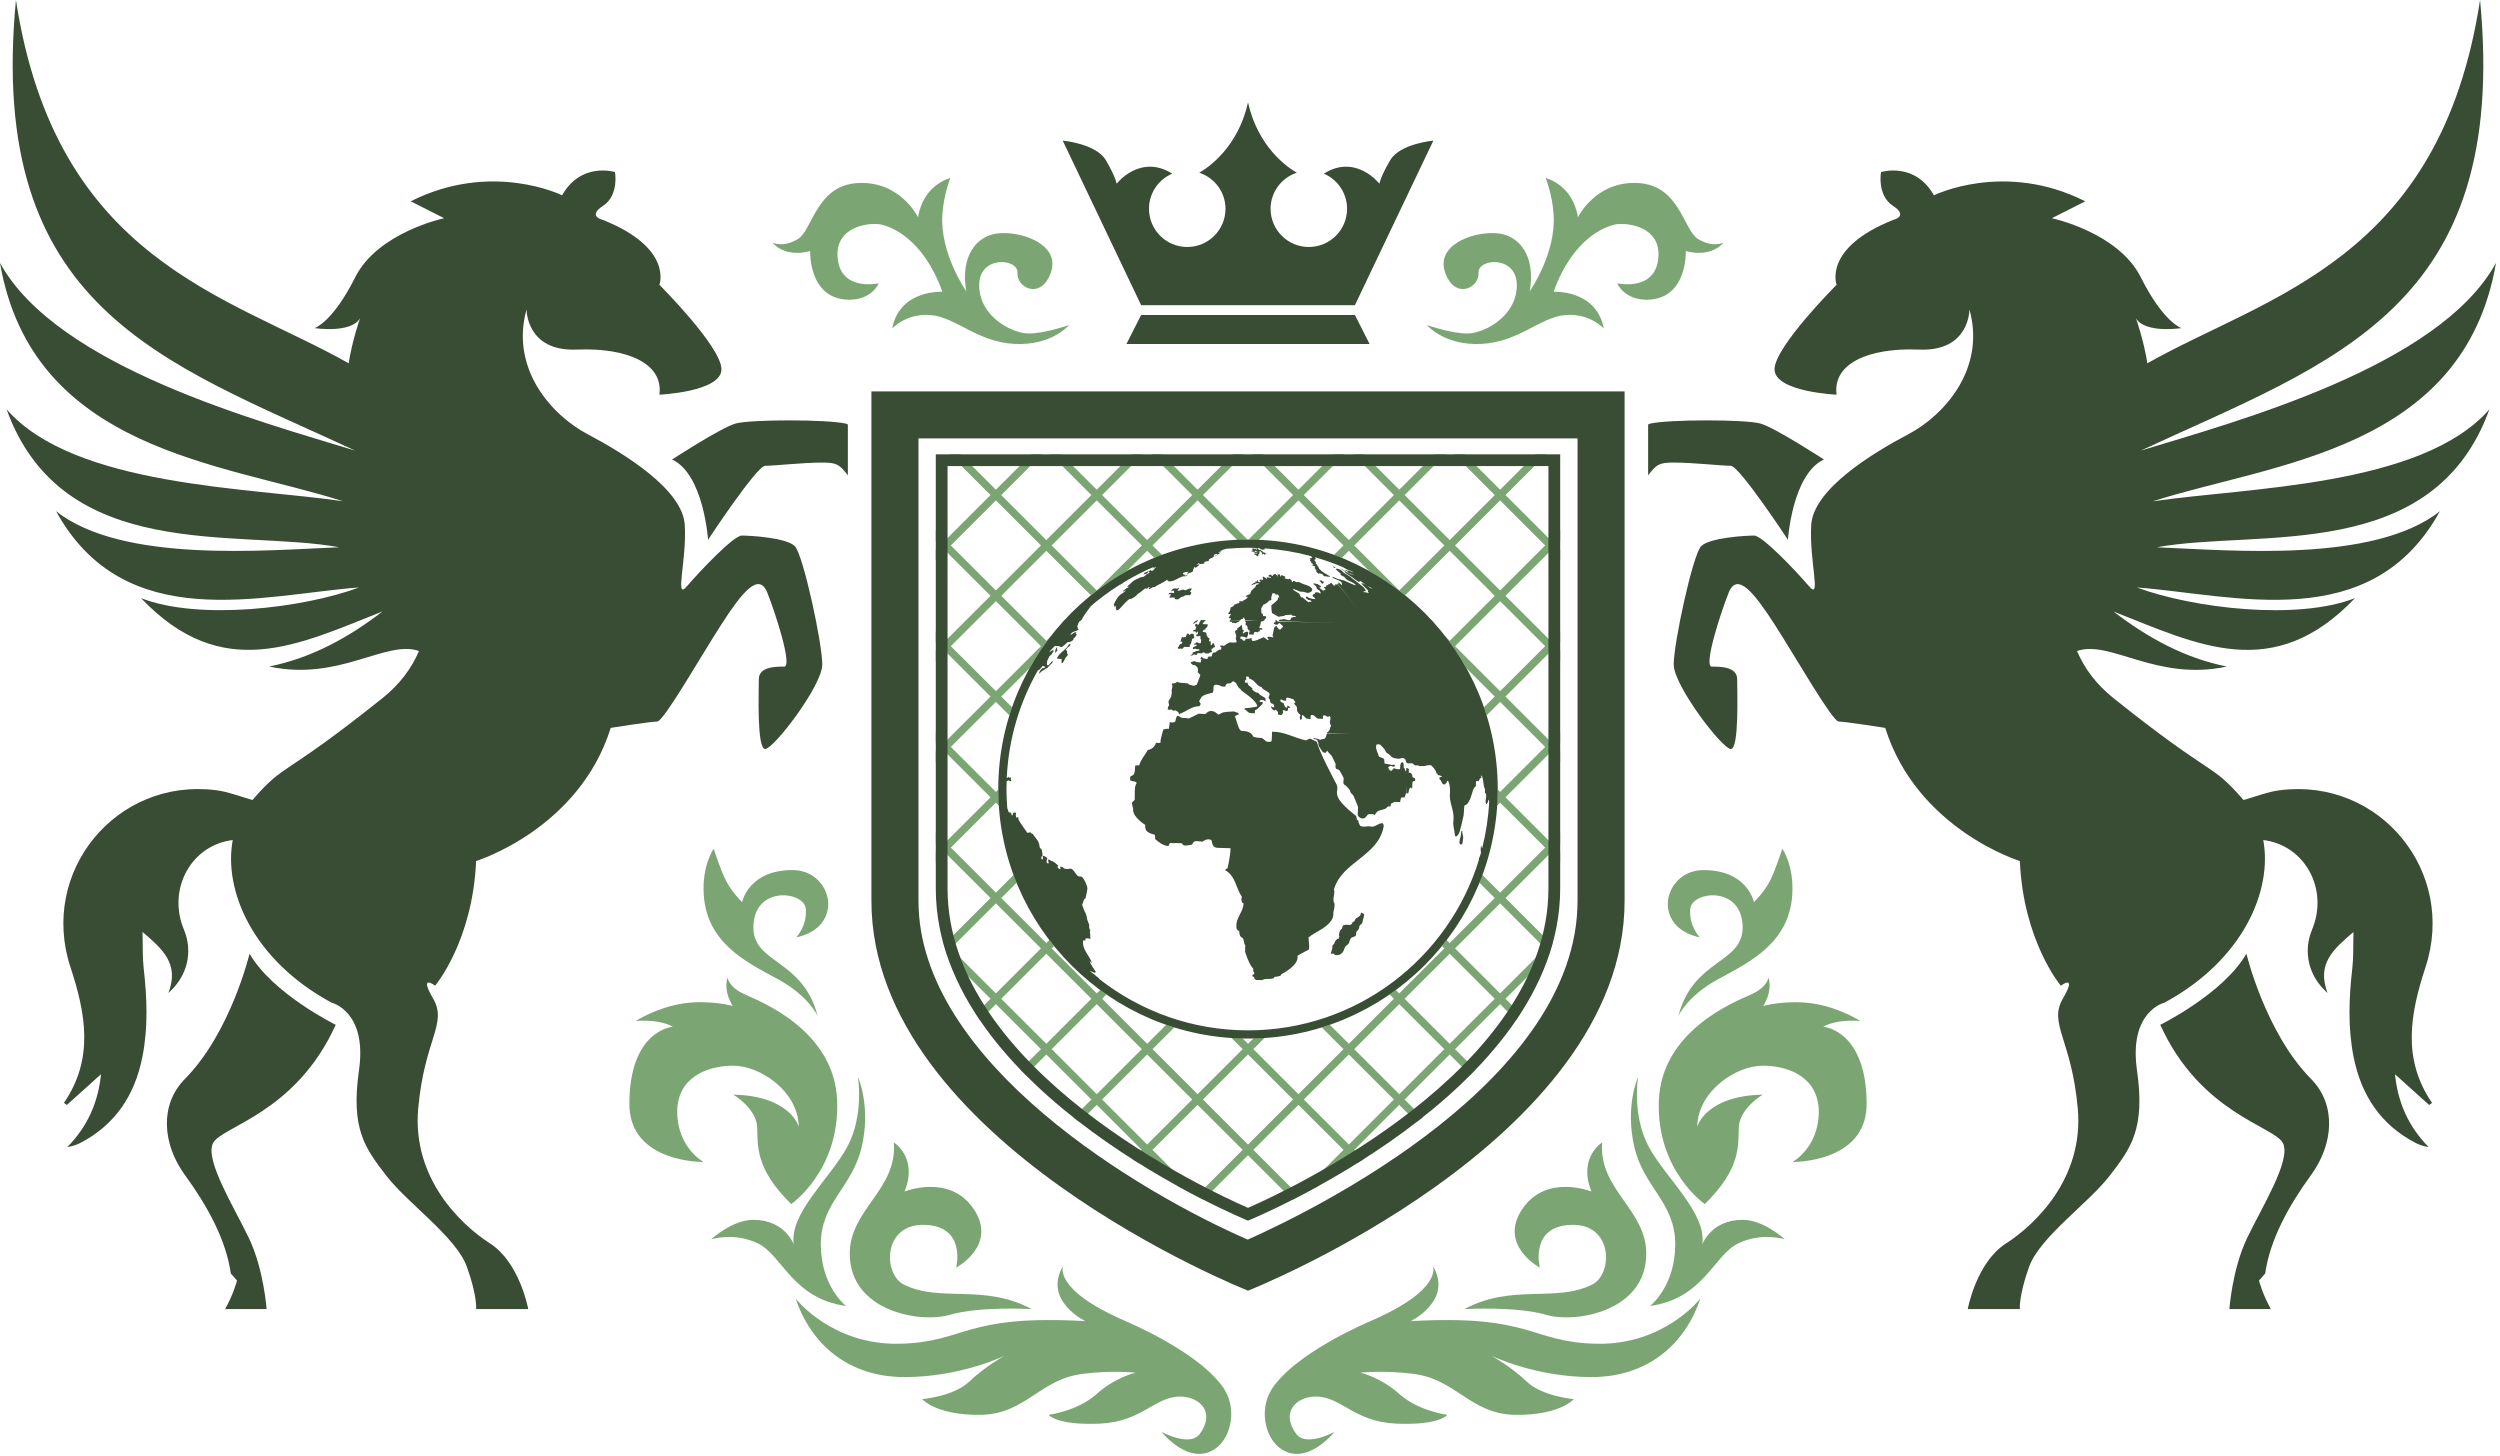 <svg width="333" height="194" viewBox="0 0 333 194" fill="none" xmlns="http://www.w3.org/2000/svg">
<path d="M207.819 70.652L206.53 71.939L200.527 65.942L205.957 60.518H204.53L199.814 65.229L195.098 60.518H193.67L199.101 65.942L193.098 71.938L187.095 65.942L192.526 60.518H191.098L186.381 65.229L181.666 60.518H180.24L185.669 65.942L179.667 71.938L173.663 65.942L179.093 60.518H177.667L172.951 65.229L168.233 60.518H166.806L172.237 65.942L166.298 71.874C166.755 71.876 167.201 71.924 167.655 71.943L172.95 66.653L178.952 72.652L177.671 73.93C178.019 74.057 178.373 74.174 178.715 74.312L179.664 73.364L182.335 76.032C184.043 76.978 185.657 78.07 187.165 79.291L193.098 73.364L199.1 79.36L193.098 85.356L192.491 84.75C193.538 86.098 194.5 87.514 195.333 89.017L199.1 92.778L197.642 94.236C197.765 94.588 197.908 94.927 198.02 95.283L199.813 93.491L205.815 99.487L199.813 105.484L199.495 105.166C199.494 105.899 199.434 106.618 199.386 107.337L199.813 106.911L205.815 112.906L199.813 118.903L197.437 116.53C197.31 116.878 197.194 117.228 197.055 117.573L199.099 119.616L193.097 125.611L192.683 125.2C192.478 125.47 192.287 125.751 192.072 126.014L192.383 126.325L186.38 132.322L185.912 131.854C185.638 132.057 185.376 132.272 185.095 132.464L185.668 133.036L179.665 139.032L177.112 136.483C176.762 136.605 176.421 136.75 176.065 136.86L178.952 139.745L172.95 145.742L166.947 139.745L168.469 138.226C167.97 138.258 167.471 138.29 166.966 138.302L166.235 139.032L165.502 138.302C164.997 138.29 164.498 138.258 163.999 138.226L165.522 139.745L159.518 145.742L153.517 139.745L156.404 136.86C156.047 136.75 155.707 136.605 155.355 136.483L152.802 139.032L146.8 133.036L147.371 132.464C147.091 132.272 146.829 132.055 146.554 131.854L146.087 132.322L140.084 126.325L140.396 126.014C140.181 125.751 139.99 125.47 139.784 125.2L139.371 125.611L133.368 119.616L135.413 117.573C135.273 117.228 135.158 116.876 135.03 116.53L132.654 118.903L126.652 112.906L132.654 106.911L133.082 107.337C133.034 106.618 132.973 105.901 132.972 105.166L132.654 105.484L126.652 99.487L132.654 93.491L134.447 95.283C134.559 94.927 134.703 94.588 134.826 94.236L133.367 92.778L137.133 89.017C137.967 87.514 138.929 86.098 139.977 84.75L139.371 85.356L133.368 79.36L139.371 73.364L145.301 79.291C146.808 78.07 148.422 76.978 150.13 76.032L152.801 73.364L153.751 74.312C154.093 74.174 154.448 74.057 154.795 73.93L153.513 72.652L159.516 66.653L164.811 71.943C165.265 71.924 165.712 71.876 166.169 71.874L160.229 65.942L165.659 60.518H164.233L159.515 65.229L154.8 60.518H153.373L158.804 65.942L152.8 71.938L146.798 65.942L152.227 60.518H150.799L146.085 65.229L141.367 60.518H139.941L145.37 65.942L139.369 71.938L133.365 65.942L138.795 60.518H137.369L132.652 65.229L127.935 60.518H126.508L131.938 65.942L125.935 71.938L124.646 70.651C124.646 71.115 124.646 71.588 124.646 72.077L125.223 72.653L124.646 73.227C124.646 73.691 124.646 74.171 124.646 74.652L125.935 73.365L131.938 79.361L125.935 85.357L124.646 84.07C124.646 84.542 124.646 85.013 124.646 85.496L125.223 86.07L124.646 86.645C124.646 87.118 124.646 87.59 124.646 88.071L125.935 86.784L131.938 92.779L125.935 98.776L124.646 97.489C124.646 97.962 124.646 98.438 124.646 98.915L125.223 99.489L124.646 100.064C124.646 100.536 124.646 101.014 124.646 101.49L125.935 100.203L131.938 106.2L125.935 112.195L124.646 110.907C124.646 111.383 124.646 111.859 124.646 112.332L125.223 112.907L124.646 113.483C124.646 113.957 124.646 114.433 124.646 114.908L125.935 113.621L131.938 119.618L125.935 125.614L125.555 125.235C125.734 125.922 125.942 126.599 126.168 127.272L131.939 133.036L129.951 135.02C130.137 135.31 130.333 135.59 130.526 135.873L132.652 133.749L138.654 139.744L135.919 142.476C136.152 142.719 136.394 142.954 136.63 143.192L139.369 140.458L145.37 146.454L142.985 148.839C143.251 149.051 143.517 149.261 143.784 149.467L146.085 147.169L152.087 153.166L150.841 154.41C151.135 154.597 151.425 154.779 151.716 154.961L152.799 153.877L156.972 158.046C158.165 158.702 159.277 159.289 160.295 159.807L166.231 153.878L172.167 159.807C173.185 159.289 174.298 158.703 175.49 158.046L179.662 153.877L180.746 154.961C181.037 154.779 181.327 154.597 181.621 154.41L180.376 153.166L186.378 147.169L188.679 149.467C188.946 149.261 189.212 149.051 189.478 148.839L187.091 146.454L193.095 140.458L195.833 143.192C196.069 142.954 196.309 142.72 196.544 142.476L193.809 139.744L199.811 133.749L201.936 135.873C202.129 135.59 202.326 135.31 202.512 135.02L200.524 133.036L206.294 127.272C206.52 126.599 206.729 125.922 206.907 125.235L206.527 125.614L200.525 119.618L206.527 113.621L207.816 114.908C207.816 114.434 207.816 113.958 207.816 113.483L207.24 112.907L207.816 112.332C207.816 111.86 207.816 111.384 207.816 110.907L206.527 112.195L200.525 106.2L206.527 100.203L207.816 101.49C207.816 101.014 207.816 100.536 207.816 100.064L207.24 99.489L207.816 98.915C207.816 98.439 207.816 97.962 207.816 97.489L206.527 98.776L200.525 92.779L206.527 86.784L207.816 88.071C207.816 87.589 207.816 87.118 207.816 86.645L207.24 86.07L207.816 85.495C207.816 85.013 207.816 84.542 207.816 84.07L206.527 85.357L200.525 79.361L206.527 73.365L207.816 74.652C207.816 74.171 207.816 73.691 207.816 73.227L207.24 72.653L207.816 72.077C207.819 71.588 207.819 71.114 207.819 70.652ZM186.38 78.646L180.379 72.652L186.38 66.653L192.383 72.652L186.38 78.646ZM146.086 66.653L152.088 72.652L146.086 78.646L140.083 72.652L146.086 66.653ZM126.65 72.652L132.653 66.653L138.655 72.652L132.653 78.646L126.65 72.652ZM126.65 86.07L132.653 80.073L138.655 86.07L132.653 92.066L126.65 86.07ZM126.65 126.325L132.653 120.329L138.655 126.325L132.653 132.32L126.65 126.325ZM133.365 133.034L139.369 127.039L145.371 133.034L139.369 139.03L133.365 133.034ZM140.083 139.744L146.086 133.748L152.088 139.744L146.086 145.741L140.083 139.744ZM146.798 146.452L152.8 140.456L158.804 146.452L152.8 152.45L146.798 146.452ZM159.517 159.159L153.515 153.162L159.517 147.166L165.519 153.162L159.517 159.159ZM160.23 146.452L166.233 140.456L172.236 146.452L166.233 152.45L160.23 146.452ZM172.95 159.159L166.947 153.162L172.95 147.166L178.952 153.162L172.95 159.159ZM179.666 152.451L173.663 146.453L179.666 140.457L185.669 146.453L179.666 152.451ZM186.38 145.741L180.379 139.744L186.38 133.749L192.383 139.744L186.38 145.741ZM193.098 139.03L187.094 133.035L193.098 127.038L199.1 133.035L193.098 139.03ZM205.816 126.325L199.814 132.32L193.811 126.325L199.814 120.329L205.816 126.325ZM205.816 86.07L199.814 92.066L193.811 86.07L199.814 80.073L205.816 86.07ZM199.814 78.646L193.811 72.652L199.814 66.653L205.816 72.652L199.814 78.646Z" fill="#7BA673"/>
<path d="M33.241 127.027C33.241 127.027 30.742 137.534 24.617 143.732C21.257 147.129 21.612 152.362 24.617 156.493C27.623 160.617 30.104 165.123 30.742 169.626L31.569 170.566C31.569 170.566 31.124 172.348 29.984 174.369H35.512C35.512 174.369 35.137 169.065 33.165 164.937C31.193 160.806 27.247 154.52 28.374 152.268C29.502 150.019 39.365 148.326 44.719 136.505C44.719 136.505 36.323 132.377 33.241 127.027Z" fill="#384D34"/>
<path d="M98.82 71.336C97.695 71.336 93.186 76.123 91.495 78.094C89.806 80.066 91.495 74.715 91.213 69.93C90.931 65.145 83.041 60.358 78.251 57.825C73.461 55.291 67.938 49.098 70.135 41.217C70.135 41.217 70.079 46.847 76.843 46.566C83.606 46.285 88.396 48.444 87.832 52.573C87.832 52.573 96.097 52.196 96.097 49.193C96.097 46.192 87.832 37.932 87.832 37.932C87.832 37.932 89.71 33.053 80.319 29.299C80.319 29.299 78.158 28.832 80.319 27.422C82.478 26.015 81.916 22.918 81.916 22.918C81.916 22.918 77.407 21.511 74.871 26.015C74.871 26.015 65.513 21.371 54.709 26.814L59.163 29.064C59.163 29.064 50.307 30.942 47.305 36.944C44.303 42.951 41.902 43.704 41.902 43.704C41.902 43.704 46.757 44.452 47.959 42.388C47.959 42.388 46.904 45.379 46.444 48.389C30.454 39.35 7.428 34.73 2.124 0C-1.829 41.199 21.863 48.182 47.323 60.026C34.516 56.105 7.604 48.878 0 35.021C4.313 60.08 29.809 61.667 45.69 66.767L45.689 66.768C33.332 64.931 9.888 64.853 0.874 54.518C8.336 75.172 31.61 70.42 45.189 72.895C35.169 73.301 16.281 75.031 7.47 68.096C16.604 84.709 34.852 79.232 47.841 78.246C40.383 81.013 26.464 82.689 18.774 79.665C29.641 91.069 39.707 85.884 50.949 81.447C46.427 84.924 41.502 87.644 35.849 88.78C45.186 90.802 51.425 85.166 55.804 86.715C54.829 89.008 53.282 91.123 50.918 93.013C37.267 103.924 38.165 101.355 33.621 106.561C31.922 106.069 30.359 105.454 28.752 105.251C15.47 103.585 5.203 116.109 9.386 128.828C11.401 134.948 12.559 141.025 8.515 146.899C8.644 146.994 8.772 147.087 8.901 147.182C10.399 145.836 11.893 144.489 13.454 143.086C13.089 146.79 11.679 150.048 8.965 152.788C9.634 152.678 10.191 152.506 10.699 152.241C15.375 149.812 17.957 145.853 18.966 140.785C19.746 136.859 19.589 132.913 19.137 128.959C18.968 127.492 19.034 125.998 18.984 124.14C21.669 126.429 23.919 128.395 22.431 132.26C25.025 129.982 25.707 126.732 24.495 123.811C22.252 118.415 25.471 112.561 31.002 111.893C29.758 118.518 33.582 127.829 44.155 133.55C44.155 133.55 48.946 134.674 47.818 142.556C46.69 150.44 48.663 152.971 51.481 156.633C54.3 160.29 60.779 164.794 62.188 168.736C63.597 172.678 63.42 174.368 63.42 174.368H70.361C70.361 174.368 69.234 168.174 65.288 165.639C61.343 163.107 54.862 156.914 55.707 147.624C56.553 138.336 59.652 136.364 57.679 132.983C55.707 129.607 57.961 131.294 57.961 131.294C57.961 131.294 62.959 125.382 63.418 114.686C63.418 114.686 77.122 110.465 81.35 96.951C81.35 96.951 86.704 96.107 87.55 96.107C88.394 96.107 93.372 87.381 96.096 83.158C98.819 78.937 101.075 76.122 102.202 78.937C103.33 81.753 105.582 88.79 104.457 88.79C103.328 88.79 101.075 88.79 101.075 90.477C101.075 92.166 100.794 99.768 101.921 99.768C103.047 99.768 109.528 91.321 109.528 88.509C109.528 85.69 106.991 73.872 105.864 72.743C104.739 71.619 99.948 71.336 98.82 71.336Z" fill="#384D34"/>
<path d="M299.223 127.027C296.145 132.377 287.747 136.505 287.747 136.505C293.102 148.327 302.964 150.019 304.091 152.27C305.219 154.519 301.271 160.808 299.301 164.937C297.33 169.065 296.953 174.369 296.953 174.369H302.482C301.343 172.349 300.899 170.566 300.899 170.566L301.725 169.628C302.361 165.122 304.842 160.617 307.848 156.493C310.854 152.361 311.209 147.128 307.848 143.732C301.725 137.534 299.223 127.027 299.223 127.027Z" fill="#384D34"/>
<path d="M286.778 66.767C302.659 61.666 328.156 60.08 332.468 35.021C324.862 48.878 297.951 56.104 285.143 60.026C310.604 48.182 334.298 41.199 330.344 0C325.042 34.731 302.014 39.35 286.024 48.392C285.566 45.382 284.509 42.389 284.509 42.389C285.712 44.453 290.568 43.705 290.568 43.705C290.568 43.705 288.165 42.951 285.163 36.945C282.16 30.942 273.304 29.065 273.304 29.065L277.758 26.815C266.955 21.372 257.598 26.016 257.598 26.016C255.06 21.511 250.552 22.919 250.552 22.919C250.552 22.919 249.99 26.016 252.149 27.423C254.31 28.833 252.149 29.3 252.149 29.3C242.757 33.053 244.636 37.933 244.636 37.933C244.636 37.933 236.369 46.193 236.369 49.194C236.369 52.197 244.636 52.574 244.636 52.574C244.072 48.444 248.861 46.286 255.626 46.567C262.388 46.848 262.33 41.218 262.33 41.218C264.528 49.099 259.005 55.292 254.215 57.826C249.424 60.359 241.535 65.145 241.254 69.931C240.972 74.715 242.661 80.067 240.972 78.095C239.281 76.125 234.771 71.337 233.646 71.337C232.519 71.337 227.728 71.619 226.601 72.745C225.474 73.873 222.937 85.694 222.937 88.51C222.937 91.324 229.418 99.771 230.545 99.771C231.671 99.771 231.39 92.168 231.39 90.481C231.39 88.793 229.137 88.793 228.01 88.793C226.882 88.793 229.137 81.755 230.264 78.939C231.39 76.125 233.646 78.939 236.369 83.162C239.093 87.385 244.071 96.11 244.916 96.11C245.761 96.11 251.115 96.955 251.115 96.955C255.344 110.466 269.046 114.69 269.046 114.69C269.505 125.386 274.505 131.298 274.505 131.298C274.505 131.298 276.758 129.61 274.786 132.987C272.815 136.365 275.913 138.337 276.758 147.625C277.603 156.917 271.122 163.109 267.176 165.643C263.234 168.176 262.104 174.37 262.104 174.37H269.046C269.046 174.37 268.868 172.681 270.276 168.739C271.684 164.798 278.165 160.292 280.985 156.637C283.802 152.975 285.776 150.443 284.648 142.557C283.519 134.677 288.311 133.553 288.311 133.553C298.883 127.83 302.708 118.52 301.465 111.894C306.996 112.565 310.216 118.418 307.97 123.815C306.761 126.735 307.44 129.986 310.034 132.264C308.546 128.399 310.796 126.433 313.483 124.144C313.431 126.002 313.498 127.494 313.329 128.962C312.877 132.917 312.719 136.86 313.5 140.789C314.508 145.856 317.087 149.817 321.767 152.244C322.276 152.51 322.829 152.68 323.499 152.791C320.787 150.052 319.379 146.795 319.014 143.089C320.573 144.489 322.069 145.84 323.564 147.186C323.693 147.091 323.821 146.995 323.949 146.9C319.909 141.025 321.067 134.952 323.077 128.831C327.259 116.113 316.994 103.588 303.714 105.255C302.105 105.457 300.544 106.072 298.844 106.565C294.301 101.358 295.197 103.927 281.547 93.017C279.183 91.128 277.637 89.012 276.66 86.717C281.04 85.17 287.279 90.807 296.617 88.784C290.963 87.648 286.037 84.927 281.515 81.451C292.757 85.888 302.823 91.072 313.689 79.668C306 82.692 292.083 81.017 284.623 78.25C297.612 79.234 315.86 84.711 324.992 68.1C316.185 75.036 297.297 73.305 287.274 72.898C300.855 70.424 324.126 75.176 331.59 54.521C322.577 64.857 299.133 64.934 286.777 66.774L286.778 66.767Z" fill="#384D34"/>
<path d="M103.544 130.389C107.738 132.652 108.913 135.332 108.913 135.332C106.9 127.542 100.052 128.434 100.358 123.184C100.664 117.937 107.068 118.742 107.32 121.004C107.572 123.268 106.061 124.858 106.061 124.858C112.688 123.433 110.842 115.892 105.558 115.892C99.687 115.892 98.848 120.167 98.848 120.167C98.848 120.167 97.556 118.921 96.752 117.401C95.947 115.885 95.074 113.044 95.074 113.044C95.074 113.044 93.511 115.222 93.732 119.078C94.104 125.587 99.35 128.125 103.544 130.389Z" fill="#7BA673"/>
<path d="M90.208 148.235C90.125 143.541 94.163 141.951 97.679 141.951C101.195 141.951 106.312 145.303 106.396 150.077C106.396 150.077 105.318 145.973 97.679 145.805C97.679 145.805 100.775 147.647 100.86 150.161C100.944 152.676 100.608 155.693 105.389 160.383C105.389 160.383 111.847 155.943 111.511 146.642C111.177 137.342 101.531 133.487 99.266 132.482C97.001 131.479 96.918 130.22 96.918 130.22C96.918 130.22 96.246 131.726 97.589 133.989C97.589 133.989 94.57 133.151 91.047 133.653C87.525 134.158 84.672 136 84.672 136C84.672 136 87.608 135.668 89.622 136.756C89.622 136.756 83.834 137.174 83.834 147.06C83.834 154.938 93.71 154.772 93.71 154.772C93.71 154.772 90.291 152.93 90.208 148.235Z" fill="#7BA673"/>
<path d="M112.687 173.959C112.687 173.959 109.333 171.361 109.333 165.747C109.333 160.134 113.526 158.206 114.783 152.76C116.042 147.315 114.28 143.46 114.28 143.46C114.28 143.46 115.119 148.571 112.855 152.76C110.591 156.951 105.137 161.558 105.724 165.747C105.724 165.747 104.551 162.48 100.357 162.48C97.504 162.48 94.737 165.078 94.737 165.078C94.737 165.078 97.841 164.071 101.027 165.661C104.216 167.256 105.558 172.953 112.687 173.959Z" fill="#7BA673"/>
<path d="M113.187 167.004C113.187 174.631 122.496 176.306 126.521 175.133C130.547 173.96 137.424 174.377 137.424 174.377C131.05 170.942 125.305 173.54 120.4 171.11C117.603 169.723 117.547 162.983 123.167 163.151C128.785 163.318 127.36 168.848 127.36 168.848C127.36 168.848 132.936 165.892 129.708 161.056C126.522 156.282 120.483 158.711 120.483 158.711C122.328 154.186 119.057 152.175 119.057 152.175C119.561 158.46 113.187 161.056 113.187 167.004Z" fill="#7BA673"/>
<path d="M163.007 184.936C160.455 181.082 153.566 177.545 149.924 175.97C140.101 171.724 141.62 168.598 141.62 168.598C138.852 173.206 144.555 175.972 144.555 175.972C128.201 175.054 128.704 178.821 119.729 178.987C110.754 179.154 105.974 172.954 105.974 172.954C107.987 178.987 112.935 183.428 120.484 183.428C128.033 183.428 133.819 180.578 133.819 180.578C133.819 180.578 131.219 182.003 129.122 184.015C127.024 186.026 122.832 186.36 122.832 186.36C122.832 186.36 124.676 188.539 130.632 188.456C136.586 188.37 138.432 183.762 144.135 183.008C148.049 182.492 151.263 182.842 151.263 182.842C151.263 182.842 148.579 183.428 146.064 185.689C143.548 187.953 139.689 188.454 139.689 188.454C139.689 188.454 140.696 189.879 146.483 189.627C152.27 189.376 153.841 185.902 157.386 186.026C159.818 186.109 161.916 188.12 159.822 190.983C158.487 192.812 154.702 190.716 154.702 190.716C154.702 190.716 158.561 195.577 162.082 192.812C163.969 191.333 164.803 187.649 163.007 184.936Z" fill="#7BA673"/>
<path d="M228.925 130.389C224.73 132.652 223.557 135.334 223.557 135.334C225.57 127.542 232.419 128.432 232.112 123.184C231.805 117.937 225.403 118.744 225.15 121.006C224.899 123.27 226.409 124.86 226.409 124.86C219.782 123.433 221.629 115.894 226.912 115.894C232.784 115.894 233.622 120.168 233.622 120.168C233.622 120.168 234.915 118.921 235.719 117.404C236.523 115.885 237.396 113.044 237.396 113.044C237.396 113.044 238.959 115.224 238.737 119.079C238.364 125.586 233.119 128.127 228.925 130.389Z" fill="#7BA673"/>
<path d="M242.26 148.235C242.343 143.543 238.305 141.951 234.789 141.951C231.273 141.951 226.157 145.303 226.073 150.077C226.073 150.077 227.15 145.973 234.789 145.805C234.789 145.805 231.692 147.647 231.608 150.163C231.524 152.676 231.86 155.693 227.079 160.385C227.079 160.385 220.621 155.943 220.957 146.643C221.292 137.342 230.937 133.487 233.202 132.482C235.467 131.477 235.551 130.22 235.551 130.22C235.551 130.22 236.222 131.726 234.88 133.989C234.88 133.989 237.899 133.153 241.421 133.655C244.944 134.158 247.796 136 247.796 136C247.796 136 244.859 135.668 242.847 136.756C242.847 136.756 248.634 137.176 248.634 147.06C248.634 154.938 238.758 154.772 238.758 154.772C238.758 154.772 242.177 152.927 242.26 148.235Z" fill="#7BA673"/>
<path d="M219.786 173.959C219.786 173.959 223.14 171.361 223.14 165.747C223.14 160.134 218.946 158.208 217.688 152.76C216.431 147.315 218.191 143.462 218.191 143.462C218.191 143.462 217.353 148.571 219.618 152.76C221.882 156.951 227.335 161.558 226.747 165.747C226.747 165.747 227.921 162.48 232.115 162.48C234.968 162.48 237.734 165.076 237.734 165.076C237.734 165.076 234.631 164.073 231.444 165.664C228.256 167.256 226.916 172.954 219.786 173.959Z" fill="#7BA673"/>
<path d="M219.282 167.004C219.282 174.631 209.972 176.306 205.946 175.135C201.921 173.962 195.043 174.379 195.043 174.379C201.418 170.942 207.162 173.54 212.069 171.11C214.865 169.726 214.92 162.983 209.301 163.151C203.682 163.318 205.107 168.848 205.107 168.848C205.107 168.848 199.532 165.892 202.759 161.056C205.946 156.282 211.985 158.711 211.985 158.711C210.14 154.188 213.411 152.175 213.411 152.175C212.906 158.46 219.282 161.058 219.282 167.004Z" fill="#7BA673"/>
<path d="M169.461 184.936C172.013 181.082 178.903 177.545 182.546 175.97C192.368 171.726 190.849 168.599 190.849 168.599C193.616 173.206 187.912 175.974 187.912 175.974C204.267 175.054 203.765 178.819 212.74 178.988C221.714 179.154 226.494 172.954 226.494 172.954C224.482 178.988 219.533 183.428 211.984 183.428C204.436 183.428 198.65 180.578 198.65 180.578C198.65 180.578 201.25 182.003 203.347 184.015C205.445 186.026 209.637 186.36 209.637 186.36C209.637 186.36 207.792 188.539 201.837 188.456C195.882 188.373 194.037 183.762 188.334 183.008C184.42 182.492 181.206 182.842 181.206 182.842C181.206 182.842 183.889 183.428 186.405 185.692C188.921 187.953 192.779 188.456 192.779 188.456C192.779 188.456 191.773 189.879 185.986 189.627C180.198 189.375 178.629 185.902 175.082 186.024C172.65 186.109 170.554 188.12 172.646 190.982C173.981 192.811 177.766 190.715 177.766 190.715C177.766 190.715 173.907 195.576 170.386 192.811C168.501 191.333 167.666 187.65 169.461 184.936Z" fill="#7BA673"/>
<path d="M142.411 43.294C142.411 43.294 138.968 44.486 136.916 44.42C134.863 44.353 130.56 42.304 130.428 38.135C130.294 33.971 135.657 34.366 135.525 36.351C135.392 38.335 138.635 39.988 139.959 36.351C141.284 32.714 136.452 30.861 133.208 31.06C129.964 31.258 127.91 34.234 128.705 38.798C128.705 38.798 125.159 33.744 125.527 28.547C125.726 25.75 126.587 23.72 126.587 23.72C126.587 23.72 123.012 24.512 122.282 28.942C122.282 28.942 119.964 24.109 114.337 24.374C108.711 24.638 108.247 30.663 106.261 31.853C104.276 33.044 102.886 32.316 102.886 32.316C102.886 32.316 104.408 34.366 107.917 33.442C107.917 33.442 107.655 39.807 113.015 39.922C116.126 39.989 117.054 37.74 117.054 37.74C117.054 37.74 111.757 38.931 111.558 34.069C111.398 30.13 115.729 29.671 117.118 29.869C118.509 30.068 122.944 31.656 125.526 38.864C125.526 38.864 119.833 38.533 118.839 43.758C118.839 43.758 120.74 41.641 124.059 41.973C127.38 42.304 130.16 45.544 135.126 45.809C140.093 46.071 142.411 43.294 142.411 43.294Z" fill="#7BA673"/>
<path d="M190.058 43.294C190.058 43.294 193.5 44.486 195.554 44.42C197.605 44.353 201.908 42.304 202.041 38.135C202.174 33.971 196.811 34.366 196.943 36.351C197.076 38.335 193.832 39.988 192.507 36.351C191.183 32.714 196.016 30.861 199.259 31.06C202.503 31.258 204.556 34.234 203.762 38.798C203.762 38.798 207.308 33.744 206.94 28.547C206.742 25.75 205.88 23.72 205.88 23.72C205.88 23.72 209.455 24.512 210.184 28.942C210.184 28.942 212.501 24.109 218.129 24.374C223.756 24.638 224.219 30.663 226.205 31.853C228.192 33.044 229.581 32.316 229.581 32.316C229.581 32.316 228.058 34.366 224.549 33.442C224.549 33.442 224.813 39.807 219.452 39.922C216.341 39.989 215.413 37.74 215.413 37.74C215.413 37.74 220.71 38.931 220.908 34.069C221.069 30.13 216.739 29.671 215.348 29.869C213.957 30.068 209.523 31.656 206.94 38.864C206.94 38.864 212.634 38.533 213.627 43.758C213.627 43.758 211.727 41.641 208.407 41.973C205.087 42.304 202.307 45.544 197.341 45.809C192.374 46.071 190.058 43.294 190.058 43.294Z" fill="#7BA673"/>
<path d="M166.237 40.651H180.473L190.922 18.731C190.922 18.731 186.481 19.122 185.175 21.338C183.868 23.559 183.738 24.472 183.738 24.472C183.738 24.472 180.616 20.435 176.332 23.131C178.152 23.906 179.429 25.71 179.429 27.811C179.429 30.621 177.148 32.899 174.335 32.899C171.521 32.899 169.241 30.621 169.241 27.811C169.241 25.566 170.707 23.679 172.729 23.006C171.609 22.364 167.581 19.688 166.237 13.643C164.892 19.688 160.865 22.364 159.746 23.006C161.767 23.679 163.235 25.567 163.235 27.811C163.235 30.621 160.953 32.899 158.139 32.899C155.326 32.899 153.046 30.621 153.046 27.811C153.046 25.71 154.322 23.906 156.143 23.131C151.859 20.435 148.736 24.472 148.736 24.472C148.736 24.472 148.606 23.559 147.3 21.338C145.993 19.122 141.553 18.731 141.553 18.731L152.001 40.651H166.237Z" fill="#384D34"/>
<path d="M166.236 41.958H151.998L150.039 45.825H166.236H182.432L180.473 41.958H166.236Z" fill="#384D34"/>
<path d="M165.829 99.317C166.333 99.573 166.637 99.762 166.637 99.762C166.348 99.667 166.082 99.511 165.829 99.317Z" fill="#384D34"/>
<path d="M166.637 99.317C166.133 99.573 165.829 99.762 165.829 99.762C166.118 99.667 166.384 99.511 166.637 99.317Z" fill="#384D34"/>
<path d="M166.235 71.872C147.892 71.872 132.969 86.778 132.969 105.103C132.969 123.427 147.892 138.335 166.235 138.335C184.577 138.335 199.5 123.427 199.5 105.103C199.5 86.778 184.577 71.872 166.235 71.872ZM182.738 78.345C182.693 78.396 182.682 78.396 182.671 78.396C182.353 78.221 182.353 78.221 182.247 78.136C182.21 78.105 182.173 78.073 182.135 78.043C182.135 78.043 182.12 78.031 182.117 78.029C182.217 78.093 182.319 78.153 182.431 78.197C182.528 78.257 182.648 78.27 182.738 78.345ZM167.965 73.023L167.94 73.017C167.938 73.013 167.935 73.012 167.933 73.004C167.943 73.007 167.953 73.007 167.964 73.007C167.964 73.013 167.965 73.017 167.965 73.023ZM144.471 81.454C144.462 81.463 144.449 81.476 144.438 81.487H144.436C144.448 81.478 144.459 81.464 144.471 81.454ZM166.235 137.244C158.792 137.244 151.935 134.699 146.479 130.448L146.478 130.445L146.372 130.315C146.299 130.245 146.225 130.173 146.152 130.103C146.141 130.097 146.13 130.097 146.07 130.076C146.024 130.032 145.977 129.983 145.831 129.844C145.62 129.677 145.382 129.549 145.185 129.363C145.226 129.369 145.27 129.373 145.322 129.377C145.842 129.619 145.842 129.619 145.959 129.452C145.166 128.275 145.151 128.099 145.145 127.997C145.25 128.099 145.33 128.232 145.458 128.317C145.156 127.261 144.091 126.512 144.278 125.267C144.362 125.273 144.453 125.276 144.556 125.282C144.583 125.196 144.601 125.075 144.598 124.983C144.822 124.998 145.051 125.014 145.285 125.029C145.247 124.945 145.209 124.825 145.195 124.735L145.24 124.718C145.198 124.28 145.198 124.28 145.16 124.134C145.186 124.1 145.22 124.049 145.247 124.013C145.098 123.666 145.087 123.65 145.06 123.391L145.109 123.332C145.065 123.063 144.927 122.826 144.846 122.571C144.832 122.538 144.819 122.508 144.798 122.39C144.769 122.084 144.711 121.911 144.656 121.777C144.64 121.73 144.622 121.685 144.555 121.545C144.531 121.502 144.498 121.444 144.479 121.403C144.451 121.335 144.424 121.262 144.349 121.104C144.275 120.913 144.204 120.723 144.143 120.528C144.159 120.522 144.159 120.522 144.425 119.749C144.467 119.733 144.52 119.714 144.565 119.701C144.58 119.657 144.599 119.594 144.614 119.549C144.614 119.549 144.757 118.922 144.808 118.602C144.856 118.325 144.856 118.325 144.791 118.059C144.755 117.949 144.44 116.984 144.027 116.757C143.906 116.745 143.79 116.741 143.671 116.734C143.154 116.484 143.01 115.436 142.277 115.767C142.136 115.755 141.994 115.745 141.737 115.686C141.528 115.467 141.499 115.436 141.209 115.467C141.231 115.558 141.255 115.683 141.266 115.777C140.894 115.686 140.872 115.619 140.867 115.43C140.903 115.395 140.946 115.353 140.984 115.323C140.365 114.757 140.241 114.731 140.114 114.697C140.093 114.697 140.071 114.695 139.995 114.654C139.79 114.494 139.79 114.494 139.59 114.506C139.626 114.673 139.664 114.838 139.702 115.001C139.62 114.997 139.534 114.993 139.453 114.981C139.436 114.914 139.424 114.847 139.403 114.764C139.408 114.674 139.427 114.558 139.453 114.473C139.468 114.446 139.491 114.406 139.507 114.378C139.442 114.225 139.442 114.225 139.06 114.003L138.995 113.999C138.978 113.996 138.961 113.996 138.871 114.015C138.943 114.323 138.943 114.323 138.887 114.469C138.844 114.465 138.784 114.453 138.739 114.444C138.723 114.371 138.704 114.304 138.687 114.169C138.733 114.088 138.807 113.994 138.873 113.925C138.784 113.221 138.778 113.217 138.675 113.022C138.631 113.022 138.571 113.012 138.527 113.008C138.491 112.811 138.454 112.617 138.395 112.361C138.238 111.858 137.842 111.516 137.569 111.09C137.479 111.071 137.374 111.009 137.312 110.946C137.286 110.916 137.247 110.874 137.216 110.843C137.129 110.869 137.013 110.906 136.932 110.938C136.904 110.934 136.877 110.934 136.843 110.93C136.841 110.928 136.02 109.777 135.834 109.476C135.832 109.443 135.829 109.403 135.718 109.273C135.641 109.093 135.641 109.093 135.624 108.823C135.61 108.821 135.596 108.82 135.55 108.834C135.519 108.864 135.474 108.904 135.44 108.935C135.326 108.828 135.326 108.828 135.293 108.513C135.314 108.468 135.338 108.412 135.36 108.365C135.314 108.294 135.239 108.2 135.176 108.142L135.103 108.324C135.096 108.324 135.088 108.324 135.057 108.286C135.014 108.266 134.96 108.246 134.916 108.231C134.915 108.323 134.909 108.445 134.909 108.543C134.873 108.569 134.826 108.608 134.789 108.638C134.714 108.357 134.714 108.357 134.583 108.235C134.527 108.231 134.473 108.224 134.407 108.197C134.376 108.164 134.334 108.119 134.301 108.087C134.295 107.976 134.286 107.862 134.171 107.66C134.103 106.817 134.061 105.965 134.061 105.104C134.061 104.737 134.075 104.371 134.088 104.002C134.095 104.004 134.101 104.004 134.116 104.01C134.226 104.038 134.328 103.968 134.343 103.95C134.374 103.916 134.381 103.916 134.409 103.958C134.435 104.008 134.539 104.058 134.566 104.064L134.637 104.075C134.684 104.062 134.679 104.011 134.698 103.981L134.711 103.969C134.697 103.923 134.648 103.896 134.647 103.842C134.632 103.733 134.661 103.626 134.664 103.519C134.524 103.599 134.524 103.599 134.457 103.596L134.394 103.587C134.355 103.551 134.363 103.485 134.31 103.459L134.28 103.457C134.231 103.5 134.257 103.574 134.209 103.616L134.111 103.609C134.105 103.606 134.103 103.588 134.101 103.584C134.344 98.393 135.83 93.525 138.259 89.263L138.334 89.288L138.603 89.047L138.883 88.707C138.992 88.722 139.152 88.752 139.216 88.837C139.171 88.891 139.112 88.956 139.065 89.005C138.995 88.996 138.927 88.99 138.854 88.986C138.569 89.266 138.569 89.266 138.416 89.601L138.437 89.73L138.653 89.504L138.799 89.371L139.003 89.269L139.27 89.075L139.481 89.001L139.825 88.619L140.111 88.355L140.314 88.037L140.072 88.133L139.678 88.6L139.474 88.605L139.441 88.383L139.493 88.018L139.774 87.422L140.082 87.144L140.375 86.679L140.22 86.611L139.922 86.764L139.725 86.923C139.823 86.782 139.926 86.642 140.027 86.502L140.085 86.499L140.376 86.152L140.573 86.04C140.631 86.046 140.691 86.053 140.75 86.06L141.118 86.076L141.253 86.186L141.427 86.18L141.784 85.912L142.2 85.545L142.526 85.503L142.768 85.388L142.972 85.222L142.994 85.05L143.178 84.885L143.445 84.531L143.28 84.452L143.398 84.237C143.325 84.236 143.251 84.226 143.182 84.221L142.861 84.413L142.628 84.567L142.604 84.476L142.829 84.23L143.126 84.105L143.447 84.003L143.711 83.811L143.576 83.778L143.564 83.604L143.481 83.466L143.573 83.213L143.655 82.96L143.798 82.746L143.901 82.712L144.064 82.56L144.283 82.183L144.534 81.774L145.054 81.074L145.32 80.76L144.994 80.998C146.296 79.853 147.693 78.808 149.171 77.881C149.185 77.882 149.199 77.884 149.214 77.886L149.458 77.737L149.766 77.52C149.763 77.52 149.76 77.52 149.755 77.52C151.006 76.769 152.31 76.101 153.663 75.523L153.611 75.584C153.617 75.584 153.625 75.588 153.64 75.615C153.68 75.622 153.721 75.624 153.764 75.627C153.927 75.534 153.927 75.534 154.03 75.554C153.797 75.695 153.797 75.695 153.748 75.791H153.75L153.752 75.793H153.755H153.757H153.759V75.801C153.67 75.915 153.653 75.925 153.565 75.986L153.472 76.037C153.454 76.037 153.438 76.033 153.4 76.018L153.344 76.016C153.344 76.016 153.344 76.016 153.29 75.974L153.356 75.916L152.437 76.3C152.427 76.364 152.427 76.364 152.305 76.554C152.554 76.429 152.554 76.429 152.672 76.44C152.765 76.379 152.86 76.319 152.908 76.253L152.899 76.165L152.998 76.115C153.017 76.117 153.034 76.117 153.06 76.129L153.058 76.224C153.078 76.224 153.095 76.226 153.135 76.268L153.062 76.326C153.047 76.333 153.034 76.341 152.985 76.365C152.9 76.404 152.823 76.453 152.738 76.49C152.723 76.498 152.711 76.509 152.653 76.559C152.617 76.6 152.563 76.652 152.522 76.684C152.442 76.741 152.366 76.794 152.288 76.848C152.258 76.845 152.23 76.844 152.143 76.844C152.091 76.871 152.016 76.898 151.958 76.913H151.956C151.943 76.913 151.935 76.913 151.873 76.898C151.738 76.991 151.611 77.08 151.45 77.124C151.32 77.201 151.171 77.228 151.048 77.321C151.03 77.329 151.011 77.344 150.932 77.409C150.178 78.078 150.178 78.078 150.148 78.209C150.204 78.188 150.279 78.158 150.335 78.139C150.344 78.142 150.354 78.142 150.35 78.186C150.308 78.222 150.249 78.266 150.201 78.299C150.19 78.299 150.18 78.296 150.114 78.313C149.589 78.699 149.589 78.699 149.547 78.817C149.696 78.787 149.803 78.644 149.969 78.655C149.869 78.742 149.77 78.827 149.658 78.922C149.174 79.224 148.825 79.439 148.348 80.552L148.414 80.623C148.406 80.675 148.404 80.748 148.407 80.8C148.423 80.803 148.437 80.803 148.521 80.773C148.55 80.771 148.583 80.765 148.613 80.757C148.62 80.76 148.628 80.76 148.687 80.819C148.652 80.862 148.612 80.927 148.584 80.976C148.619 81.019 148.665 81.077 148.702 81.118C148.672 81.161 148.654 81.235 148.663 81.287C148.739 81.29 148.964 81.302 149.15 81.082C149.174 81.06 149.194 81.035 149.252 80.969C150.278 79.806 150.439 79.785 150.526 79.776C150.538 79.776 150.555 79.779 150.593 79.776C150.86 79.753 151.021 79.542 151.238 79.431C151.345 79.317 151.454 79.208 151.58 79.087C151.788 78.975 151.788 78.975 152.511 78.393C152.604 78.397 152.693 78.406 152.805 78.388C152.927 78.266 152.944 78.249 153.028 78.18C153.08 78.182 153.129 78.187 153.152 78.215C153.01 78.345 153.01 78.345 152.98 78.441C153.237 78.487 153.388 78.274 153.596 78.198C153.611 78.198 153.626 78.198 153.68 78.203C153.845 78.184 153.845 78.184 153.934 78.099C154.098 77.987 154.288 77.914 154.459 77.81C154.551 77.784 154.551 77.784 154.785 77.625L154.918 77.586C154.942 77.567 154.96 77.548 155.017 77.506C155.276 77.381 155.276 77.381 155.427 77.231L155.44 77.223C155.445 77.223 155.449 77.223 155.488 77.231L155.489 77.24L155.496 77.246L155.502 77.25L155.499 77.273L155.504 77.281L155.496 77.315C155.529 77.338 155.585 77.351 155.629 77.357L155.662 77.446C156.388 77.477 156.923 76.957 157.574 76.771C157.653 76.776 157.73 76.782 157.876 76.767C158.123 76.658 158.123 76.658 158.214 76.574L158.194 76.546C158.146 76.57 158.075 76.6 158.026 76.623L157.872 76.682C157.865 76.682 157.858 76.682 157.79 76.627C157.792 76.597 157.793 76.558 157.795 76.527C157.783 76.527 157.766 76.524 157.678 76.518C157.654 76.509 157.612 76.496 157.586 76.483L157.561 76.395L157.623 76.328C157.661 76.29 157.702 76.254 157.829 76.213H157.859C158.016 76.226 158.163 76.146 158.326 76.148C158.155 76.328 158.155 76.328 158.127 76.372L158.173 76.447L158.257 76.411C158.468 76.239 159.033 76.262 158.895 75.903C159.096 75.582 159.096 75.582 159.096 75.509C159.124 75.511 159.16 75.515 159.19 75.515C159.19 75.543 159.19 75.581 159.19 75.609C159.198 75.609 159.214 75.611 159.293 75.604C159.376 75.562 159.376 75.562 159.53 75.427C159.549 75.412 159.567 75.396 159.633 75.346C159.682 75.316 159.728 75.254 159.75 75.203C159.657 75.188 159.657 75.188 159.482 75.252C159.438 75.25 159.393 75.249 159.352 75.245C159.38 75.231 159.38 75.231 159.61 75.135C159.61 75.107 159.607 75.072 159.607 75.044L159.677 75.01C159.729 75.013 159.781 75.017 159.828 75.019C159.781 75.059 159.729 75.1 159.677 75.141C159.726 75.146 159.776 75.147 159.868 75.142C159.916 75.114 159.99 75.091 160.041 75.089C160.057 75.089 160.071 75.089 160.121 75.137C160.431 75.081 160.44 74.978 160.446 74.865C160.392 74.878 160.319 74.888 160.263 74.893C160.271 74.878 160.271 74.878 160.654 74.782C160.701 74.77 160.762 74.755 160.809 74.748C160.825 74.748 160.845 74.748 160.878 74.75C160.93 74.748 160.998 74.715 161.035 74.68L160.997 74.595C161.065 74.493 161.065 74.493 161.28 74.351C161.323 74.336 161.39 74.331 161.442 74.331C161.491 74.292 161.544 74.255 161.645 74.154C161.683 74.115 161.733 74.061 161.777 74.026C161.751 74.019 161.714 74.012 161.685 74.011C161.687 73.987 161.688 73.95 161.688 73.921L161.763 73.868L161.802 73.847C161.907 73.81 161.923 73.805 162.073 73.79C162.087 73.792 162.109 73.792 162.139 73.868L162.114 73.887C161.904 73.995 161.904 73.995 161.79 74.109L161.854 74.091C161.989 73.995 162.123 73.903 162.328 73.781C162.354 73.768 162.391 73.753 162.416 73.742C162.425 73.736 162.433 73.734 162.457 73.65C162.428 73.653 162.39 73.657 162.363 73.663C162.348 73.663 162.334 73.663 162.272 73.651C162.33 73.618 162.388 73.586 162.482 73.561C162.489 73.561 162.496 73.561 162.546 73.561C162.598 73.546 162.662 73.51 162.701 73.472C162.615 73.442 162.615 73.442 162.348 73.496C162.466 73.424 162.5 73.412 162.6 73.369C162.627 73.36 162.627 73.36 163.047 73.173L163.112 73.175C163.212 73.131 163.254 73.111 163.296 73.103C164.267 73.012 165.248 72.958 166.241 72.958C166.715 72.958 167.186 72.973 167.655 72.998C167.664 72.999 167.667 73.004 167.678 73.011H167.701L167.755 73.031C167.791 73.038 167.813 73.011 167.846 73.02C167.902 73.035 167.907 73.045 167.927 73.073C167.871 73.073 167.814 73.071 167.763 73.071L167.78 73.13C167.817 73.144 167.85 73.173 167.892 73.18C167.935 73.18 167.975 73.18 168.017 73.182C168.065 73.175 168.065 73.175 168.085 73.182L168.134 73.218C168.199 73.248 168.269 73.234 168.269 73.234C168.304 73.224 168.304 73.159 168.344 73.174C168.431 73.205 168.431 73.205 168.47 73.17L168.452 73.138L168.428 73.084C168.439 73.058 168.476 73.077 168.486 73.05L168.487 73.047C170.595 73.193 172.644 73.54 174.621 74.071C174.607 74.071 174.596 74.071 174.587 74.073C174.634 74.147 174.724 74.153 174.787 74.203L174.79 74.217C174.746 74.207 174.746 74.207 174.73 74.218C174.749 74.239 174.774 74.251 174.782 74.28L174.704 74.281L174.701 74.295L174.708 74.326L174.727 74.349C174.669 74.342 174.609 74.341 174.551 74.338H174.519L174.509 74.349L174.452 74.351L174.46 74.364C174.449 74.381 174.449 74.381 174.618 74.516C174.554 74.516 174.488 74.516 174.428 74.522C174.442 74.546 174.442 74.546 174.526 74.62L174.525 74.635C174.517 74.639 174.517 74.639 174.482 74.65C174.482 74.681 174.482 74.681 174.701 74.828C174.658 74.82 174.557 74.804 174.53 74.825C174.634 74.879 174.698 74.981 174.794 75.047L174.853 75.09C174.894 75.121 174.935 75.151 174.979 75.182C174.923 75.2 174.868 75.165 174.82 75.203C174.81 75.212 174.783 75.246 174.822 75.3C174.823 75.302 174.973 75.483 174.993 75.365C175.035 75.365 175.035 75.365 175.136 75.451L175.164 75.472L175.242 75.522C175.182 75.544 175.116 75.517 175.056 75.543C175.121 75.592 175.182 75.647 175.244 75.699C175.144 75.698 175.113 75.695 175.122 75.743C175.147 75.83 175.247 75.832 175.294 75.89C175.289 75.905 175.289 75.905 175.39 76.024C175.281 76.019 175.281 76.019 175.271 76.026C175.279 76.048 175.279 76.048 175.348 76.12L175.332 76.147C175.407 76.246 175.508 76.32 175.59 76.408C175.628 76.414 175.679 76.418 175.716 76.423L175.675 76.365C175.684 76.352 175.698 76.334 175.744 76.358C175.792 76.394 175.792 76.394 175.898 76.463C175.895 76.419 175.895 76.419 175.828 76.358C176.085 76.456 176.154 76.505 176.235 76.557L176.284 76.68L176.313 76.707L176.388 76.763C176.464 76.763 176.544 76.764 176.62 76.764C176.771 76.776 176.91 76.841 177.063 76.836C177.082 76.836 177.106 76.836 177.137 76.83C177.15 76.823 177.15 76.823 177.193 76.83C177.154 76.793 177.112 76.751 177.068 76.714C177.04 76.693 177.04 76.693 176.321 76.271C176.207 76.19 176.086 76.115 175.978 76.027L175.941 75.996C175.948 75.974 175.95 75.953 175.801 75.839C175.742 75.791 175.742 75.791 175.708 75.751L175.719 75.743C175.702 75.698 175.675 75.66 175.663 75.645L175.613 75.592L175.632 75.583L175.654 75.571L175.591 75.521L175.61 75.509C175.588 75.456 175.588 75.456 175.5 75.38C175.502 75.347 175.475 75.332 175.459 75.307L175.487 75.302C175.421 75.182 175.293 75.124 175.216 75.019C175.292 75.019 175.292 75.019 175.311 75.014C175.282 74.986 175.282 74.986 175.28 74.973L175.311 74.969L175.293 74.94L175.23 74.888L175.282 74.876C175.23 74.768 175.116 74.735 175.038 74.661C175.076 74.644 175.121 74.668 175.161 74.647C175.151 74.608 175.087 74.608 175.085 74.56L175.097 74.558V74.527C175.152 74.527 175.199 74.527 175.252 74.527C175.241 74.499 175.212 74.487 175.192 74.467L175.273 74.457L175.207 74.396C175.245 74.396 175.282 74.395 175.321 74.39C175.282 74.353 175.251 74.338 175.127 74.264V74.249L175.173 74.251C175.145 74.236 175.121 74.221 175.096 74.207C176.382 74.576 177.64 75.018 178.855 75.537C179.078 75.668 179.641 75.977 179.756 75.99H179.79C179.847 75.999 179.92 76.012 180.139 76.146C180.182 76.17 180.207 76.189 180.237 76.206L180.303 76.254C180.267 76.255 180.267 76.255 179.655 76.008C179.607 76.008 179.562 76.012 179.517 76.012C179.446 75.986 179.357 75.944 179.295 75.91L179.22 75.886L179.211 75.96L179.287 76.027C179.472 76.055 179.476 76.056 179.641 76.165C179.622 76.168 179.622 76.168 179.418 76.116H179.397C179.542 76.294 179.672 76.341 179.789 76.388C179.834 76.389 179.834 76.389 179.834 76.389H179.839H179.841H179.848H179.85H179.852H179.856H179.86C180.166 76.473 180.444 76.658 180.445 76.662C180.148 76.494 179.787 76.504 179.506 76.296C179.443 76.255 179.393 76.223 179.338 76.184C178.828 75.857 178.828 75.857 178.589 75.735C178.542 75.735 178.542 75.735 178.542 75.735H178.538H178.535H178.533H178.531C178.992 76.017 178.992 76.017 179.037 76.049C179.074 76.077 179.106 76.099 179.138 76.117H179.066C179.183 76.257 179.352 76.41 179.356 76.41L179.392 76.439C180.2 76.93 180.2 76.93 180.302 77.04L180.337 77.066C180.555 77.204 180.743 77.383 180.972 77.503C181.054 77.51 181.105 77.51 181.156 77.507C181.126 77.475 181.087 77.425 181.064 77.387C181.037 77.348 181.044 77.348 181.046 77.348C181.407 77.475 181.686 77.731 181.993 77.944C181.817 77.832 181.528 77.665 181.393 77.681L181.349 77.739C181.445 77.893 182.262 78.669 182.269 78.677L182.194 78.692C182.201 78.73 182.207 78.789 182.207 78.834C182.245 78.892 182.268 78.916 182.293 78.935L182.334 79.002C182.226 78.999 182.226 78.999 182.038 78.92C181.906 78.893 181.83 78.893 181.75 78.893L181.678 78.862C181.654 78.823 181.626 78.77 181.604 78.732C181.704 78.732 181.803 78.765 181.905 78.765C181.926 78.692 181.949 78.616 181.678 78.286C181.67 78.241 181.67 78.241 180.39 77.249C180.335 77.205 180.309 77.187 180.285 77.171C179.872 76.816 179.849 76.797 179.265 76.464C179.097 76.345 178.941 76.241 178.786 76.137C178.813 76.132 178.852 76.123 178.88 76.132L178.408 75.822C178.305 75.813 178.213 75.754 178.11 75.749L178.056 75.752L177.977 75.739L177.993 75.81L177.921 75.829C178.063 75.984 178.614 76.441 178.621 76.446C178.566 76.499 178.554 76.499 178.543 76.499L178.585 76.571C178.645 76.616 178.655 76.627 178.667 76.632L178.726 76.677C178.772 76.7 178.784 76.7 178.798 76.7C178.878 76.737 179.196 76.914 179.232 77.033C179.327 77.218 179.516 77.302 180.137 77.58C180.37 77.704 180.37 77.704 180.616 77.955C180.569 77.955 180.557 77.955 180.544 77.955C180.472 77.955 180.401 77.955 178.951 77.292C178.847 77.277 178.782 77.277 178.721 77.277C178.646 77.249 178.582 77.204 178.511 77.167C178.42 77.161 178.354 77.161 178.283 77.161C178.109 77.099 177.951 76.997 177.774 76.936C177.702 76.904 177.637 76.85 177.558 76.835C177.495 76.824 177.489 76.824 177.481 76.824V76.898C177.863 77.245 178.478 77.213 178.779 77.691C178.725 77.744 178.712 77.744 178.699 77.744C178.702 77.82 178.751 77.883 178.761 77.956L178.695 77.941C178.402 77.63 178.402 77.63 178.362 77.597C178.323 77.581 178.303 77.581 178.283 77.581L178.262 77.655L178.303 77.721L178.24 77.76H178.193L178.121 77.743C179.491 79.241 180.781 81.002 181.92 82.978C180.781 81.002 179.489 79.24 178.071 77.742C178.073 77.773 178.079 77.813 178.084 77.843C178.013 77.863 177.997 77.862 177.981 77.862C177.906 77.848 177.889 77.848 177.872 77.848C177.839 77.848 177.805 77.848 177.767 77.848C177.78 77.909 177.823 77.96 177.87 78.014C177.82 78.014 177.774 78.014 177.726 78.014C177.579 77.937 177.579 77.937 177.297 77.591L177.262 77.679C177.236 77.686 177.195 77.694 177.167 77.699L177.132 77.787C177.071 77.826 177.047 77.826 177.023 77.826C176.992 77.825 176.955 77.823 176.927 77.823C176.918 77.854 176.908 77.896 176.897 77.932C176.805 77.959 176.788 77.959 176.772 77.959C176.642 78 176.637 78.004 176.595 78.17C176.543 78.192 176.468 78.204 176.415 78.201L176.354 78.275C176.558 78.453 176.558 78.453 176.569 78.467C176.524 78.575 176.524 78.575 176.283 78.667C176.251 78.678 176.242 78.678 176.233 78.678C175.751 78.304 175.751 78.304 175.713 78.234C175.804 78.215 175.906 78.219 176.005 78.219C175.961 78.153 175.915 78.088 175.873 78.026C175.826 77.995 175.76 77.965 175.709 77.946C175.617 77.868 175.617 77.868 175.474 77.769C175.445 77.776 175.407 77.787 175.376 77.793H175.351C175.251 77.728 175.231 77.714 175.077 77.717C175.04 77.714 175.004 77.714 174.966 77.714C174.908 77.76 174.937 77.802 174.961 77.848C174.994 77.852 175.032 77.857 175.064 77.86C175.228 78.015 175.308 78.136 175.382 78.26C175.361 78.369 175.354 78.386 175.522 78.513C175.578 78.537 175.578 78.537 175.779 78.678L175.809 78.723C175.828 78.842 175.908 78.933 175.955 79.043C175.75 79.02 175.75 79.02 175.674 78.977L175.635 78.913C175.625 78.904 175.625 78.904 175.202 78.891C175.195 78.943 175.177 79.02 175.152 79.07C174.92 79.142 174.92 79.142 174.882 79.285C174.852 79.291 174.809 79.297 174.776 79.304H174.79C174.889 79.508 175.144 79.582 175.22 79.803L175.213 79.797C174.928 79.784 174.928 79.784 174.84 79.76C174.8 79.757 174.781 79.757 174.757 79.754C174.273 79.652 174.131 79.493 174.088 79.442C174.056 79.481 173.993 79.531 173.941 79.553C173.945 79.638 173.948 79.742 174.159 79.796L174.201 79.884C174.269 79.932 174.29 79.932 174.311 79.932C174.472 79.905 174.516 79.932 174.673 80.058C174.676 80.085 174.677 80.127 174.683 80.156C174.573 80.162 174.464 80.162 174.355 80.159L174.31 80.244L173.484 79.565C173.417 79.565 173.349 79.562 173.283 79.56L173.196 79.344C173.065 78.831 172.395 78.89 172.214 78.426C172.43 78.477 173.173 78.8 173.175 78.803C173.39 78.828 173.526 78.831 173.664 78.834C173.815 78.869 173.952 78.948 174.112 78.97C174.197 78.97 174.219 78.97 174.241 78.972H174.297C175.419 78.593 174.305 78.039 174.29 78.035L173.37 77.705C173.319 77.66 173.232 77.622 173.164 77.598C173.067 77.544 173.006 77.508 172.791 77.533C172.689 77.546 172.681 77.546 172.67 77.546C172.584 77.494 172.489 77.455 172.406 77.394C172.316 77.367 172.261 77.363 172.207 77.363L172.251 77.45C172.174 77.506 172.158 77.506 172.139 77.506L172.052 77.459C172.052 77.429 172.052 77.391 172.052 77.363C172.037 77.309 172.033 77.299 172.03 77.29C171.928 77.245 171.905 77.232 171.825 77.098C171.774 77.098 171.722 77.097 171.67 77.097L171.614 77.175C171.454 77.144 171.301 77.082 171.148 77.042C171.094 77.008 171.087 76.987 171.079 76.966C171.105 76.966 171.145 76.965 171.173 76.965C171.186 76.933 171.202 76.888 171.213 76.853C171.157 76.8 171 76.661 170.6 76.608C170.622 76.662 170.639 76.719 170.66 76.77C170.626 76.778 170.588 76.781 170.558 76.785C170.507 76.743 170.496 76.708 170.483 76.669L170.516 76.584C170.515 76.554 170.51 76.535 170.502 76.52L170.157 76.511C170.18 76.563 170.205 76.635 170.221 76.689C170.218 76.754 170.222 76.77 170.229 76.79L170.19 76.831C170.174 76.673 170.169 76.667 170.072 76.59C170.014 76.584 169.981 76.584 169.949 76.584L169.905 76.446L169.841 76.434L169.829 76.444C169.758 76.507 169.662 76.52 169.579 76.563C169.573 76.615 169.54 76.682 169.5 76.72H169.461L169.375 76.685C169.37 76.657 169.362 76.622 169.359 76.593C169.339 76.554 169.283 76.554 169.227 76.549C169.079 76.577 169.056 76.59 168.962 76.651C168.995 76.807 168.995 76.807 169.246 76.846C169.267 76.892 169.275 76.933 169.286 76.974C169.251 76.974 169.218 76.974 169.18 76.974C169.129 76.942 169.129 76.942 168.905 76.911C168.797 76.893 168.764 76.892 168.729 76.892C168.762 77.072 168.762 77.072 168.726 77.171C168.699 77.12 168.662 77.049 168.634 76.997C168.474 76.969 168.374 76.808 168.207 76.804C168.185 76.843 168.188 76.877 168.188 76.915C168.329 77.226 168.151 77.275 168.072 77.295C168.036 77.253 167.999 77.18 167.98 77.13L167.916 77.205C167.89 77.205 167.85 77.208 167.822 77.21C167.797 77.237 167.766 77.282 167.744 77.312C167.785 77.344 167.847 77.39 167.892 77.421C167.891 77.483 167.892 77.501 167.892 77.521L167.81 77.564C167.798 77.552 167.798 77.552 167.556 77.467C167.566 77.409 167.573 77.328 167.57 77.268C167.542 77.267 167.507 77.263 167.477 77.259C167.468 77.32 167.469 77.378 167.469 77.436C167.231 77.465 167.231 77.465 167.191 77.486L167.246 77.56L167.18 77.633C167.003 77.628 167.003 77.628 166.897 77.743L166.841 77.755L166.763 77.875L166.706 77.872L166.643 77.948C166.678 77.948 166.718 77.951 166.753 77.951C166.951 77.826 166.951 77.826 167.096 77.84C167.307 77.648 167.536 77.686 167.658 77.705C167.667 77.737 167.68 77.78 167.692 77.811C167.599 77.805 167.599 77.805 167.33 77.908C167.295 78.02 167.205 78.112 167.205 78.238C167.159 78.273 167.091 78.305 167.036 78.318C166.935 78.516 166.702 78.643 166.701 78.643C166.648 78.827 166.536 78.983 166.494 79.168L166.484 79.111C166.404 79.163 166.337 79.201 165.964 79.367L165.935 79.478C165.964 79.48 166.005 79.484 166.033 79.488C166.108 79.48 166.155 79.48 166.197 79.484C166.098 79.863 165.667 79.863 165.462 80.128C165.4 80.128 165.313 80.105 165.261 80.072C165.191 80.067 165.148 80.065 165.106 80.065L165.069 80.184C165.078 80.218 165.089 80.258 165.098 80.292C165.049 80.324 164.974 80.357 164.92 80.37C164.854 80.373 164.853 80.373 164.853 80.373H164.847H164.843H164.84H164.837H164.833H164.829H164.825C164.676 80.431 164.531 80.51 164.38 80.567C164.331 80.838 164.046 80.812 163.897 80.954C163.907 81.004 163.903 81.081 163.888 81.137C163.876 81.139 163.876 81.139 163.759 81.541C163.727 81.556 163.703 81.553 163.677 81.553C163.619 81.676 163.61 81.724 163.602 81.773C163.667 81.778 163.731 81.781 163.8 81.784C163.829 81.781 163.866 81.778 163.897 81.773L163.964 81.85C163.938 81.899 163.879 81.958 163.831 81.984C163.787 82.146 163.787 82.146 163.684 82.205C163.679 82.236 163.676 82.272 163.669 82.302C163.743 82.352 163.743 82.352 163.972 82.37C163.943 82.537 163.943 82.537 163.84 82.606C164.28 82.624 164.722 82.636 165.169 82.651C165.29 82.489 165.29 82.489 165.564 82.416C165.579 82.36 165.584 82.312 165.587 82.255C165.734 82.278 165.745 82.422 165.826 82.507C165.826 82.539 165.826 82.58 165.825 82.613C166.603 82.694 167.392 82.716 168.182 82.739C168.258 82.683 168.35 82.666 168.436 82.626C168.445 82.478 168.454 82.475 168.644 82.329C168.64 82.227 168.639 82.2 168.637 82.175C168.633 82.145 168.621 82.109 168.614 82.078C168.488 82.078 168.368 82.05 168.238 82.06C168.241 81.864 168.241 81.864 168.194 81.767C168.138 81.752 168.064 81.725 168.016 81.695C168.008 81.415 168.006 81.216 167.998 81.023C168.008 81.019 168.008 81.019 168.289 80.535C168.719 80.433 169.024 80.035 169.024 80.03C169.12 79.965 169.12 79.965 169.291 79.954L169.357 79.878C169.254 79.578 169.442 79.321 169.47 79.037C169.583 79.013 169.583 79.013 169.758 79.039H169.762H169.766H169.769H169.776H169.78H169.782H169.784H169.79C169.944 79.207 169.944 79.207 170.027 79.227L170.089 79.153C170.246 79.216 170.254 79.228 170.327 79.332C170.373 79.458 170.386 79.528 170.4 79.6C170.334 79.598 170.27 79.598 170.204 79.594C170.26 79.888 170.26 79.888 169.347 80.622C169.365 80.876 169.333 81.137 169.393 81.39L169.396 81.463C169.415 81.52 169.43 81.602 169.433 81.659C169.601 81.782 170.3 82.154 170.306 82.157C170.347 82.159 170.358 82.159 170.373 82.159C170.611 82.041 170.887 82.122 171.128 82.01L171.133 81.937C171.396 81.904 171.59 81.907 171.785 81.914C171.829 81.879 171.903 81.846 171.957 81.843H171.993C172.031 81.882 172.075 81.944 172.099 81.993C172.304 82.037 172.424 82.04 172.548 82.041L172.601 82.121L172.543 82.192C172.075 82.192 172.004 82.192 171.867 82.567C171.47 82.718 171.082 82.308 170.684 82.551C170.524 82.497 170.524 82.497 170.414 82.551C170.412 82.605 170.377 82.678 170.342 82.716C173.254 82.869 176.146 82.926 178.848 82.958C176.149 82.926 173.254 82.869 170.331 82.796C170.301 82.793 170.273 82.772 170.24 82.777L170.193 82.778L170.185 82.777C170.151 82.765 170.142 82.757 170.093 82.712L170.086 82.636L170.058 82.63C170.018 82.633 169.979 82.627 169.94 82.63C169.939 82.63 169.919 82.633 169.883 82.654C169.855 82.672 169.855 82.672 169.852 82.674L169.848 82.746L169.894 82.786C169.97 82.809 169.971 82.809 169.971 82.809H169.977H169.984H169.988H169.99H169.998H169.999H170.006C169.91 82.854 169.782 82.908 169.684 82.942C169.684 82.993 169.687 83.058 169.69 83.109C169.873 83.199 169.873 83.199 170.152 83.209C170.22 83.132 170.32 83.037 170.401 82.979C170.599 83.071 170.692 83.287 170.884 83.376C170.882 83.426 170.874 83.491 170.871 83.539C170.785 83.573 170.683 83.669 170.643 83.754C170.588 83.858 170.539 83.858 170.489 83.858C170.439 83.847 170.372 83.832 170.326 83.82C170.303 83.778 170.273 83.723 170.251 83.68C170.149 83.566 170.122 83.566 170.097 83.566C170.091 83.516 170.085 83.451 170.082 83.405C170.03 83.403 169.977 83.403 169.923 83.4C169.874 83.481 169.783 83.578 169.704 83.63C169.653 83.998 169.498 84.719 169.498 84.719C169.529 84.75 169.574 84.79 169.607 84.821L169.568 84.905C168.962 84.78 168.962 84.78 168.793 84.89C168.83 84.979 168.904 85.097 168.976 85.163L168.958 85.249L168.875 85.265C168.688 85.141 168.518 84.986 168.325 84.87C167.032 85.445 166.685 85.596 166.717 85.014L166.549 85.007C166.478 85.066 166.351 85.099 166.261 85.088C166.178 85.084 166.123 85.081 166.066 85.081C166.015 85.083 165.942 85.087 165.891 85.092C165.889 85.14 165.889 85.202 165.886 85.25C165.815 85.345 165.759 85.345 165.701 85.342C165.656 85.329 165.594 85.317 165.548 85.302C165.512 85.235 165.445 85.142 165.378 85.102C165.324 85.098 165.266 85.098 165.211 85.096C165.213 85.048 165.217 84.995 165.222 84.948C165.23 84.901 165.241 84.84 165.252 84.791C165.362 84.783 165.473 84.785 165.58 84.791C165.74 84.836 165.885 84.933 166.059 84.941C166.124 84.86 166.256 84.695 166.262 84.19C166.207 84.145 166.157 84.142 166.102 84.142C165.783 84.215 165.783 84.215 165.696 84.335C165.623 84.376 165.607 84.376 165.594 84.376H165.588C165.569 84.331 165.544 84.268 165.529 84.225C165.561 84.185 165.603 84.138 165.635 84.099C165.663 83.989 165.663 83.95 165.666 83.906C165.618 83.909 165.555 83.916 165.506 83.921C165.422 83.283 165.422 83.283 165.343 83.249C165.007 83.606 165.007 83.606 164.886 83.61C164.858 83.654 164.819 83.704 164.792 83.743C164.81 83.83 164.81 83.844 164.807 83.859C164.734 83.919 164.625 83.985 164.536 84.02C164.429 84.293 164.719 84.503 164.656 84.77C164.652 84.812 164.649 84.84 164.646 84.867L164.587 85.055C164.622 85.143 164.664 85.26 164.701 85.352C164.694 85.456 164.69 85.514 164.685 85.566C164.642 85.566 164.602 85.564 164.556 85.564C164.511 85.57 164.444 85.58 164.394 85.587C164.201 85.596 164.169 85.595 164.132 85.595C163.76 85.529 163.76 85.529 163.005 86.051C162.865 85.983 162.838 85.983 162.806 85.979C162.781 85.979 162.753 85.979 162.723 85.979C162.68 85.979 162.614 85.979 162.568 85.979C162.546 86.032 162.542 86.09 162.533 86.148L162.689 86.236C162.674 86.332 162.661 86.43 162.649 86.523C162.373 86.536 162.316 86.557 161.926 86.87C161.829 86.917 161.801 86.917 161.769 86.915C161.72 86.913 161.656 86.913 161.606 86.913C161.459 87.08 161.43 87.257 161.404 87.438C161.144 87.435 161.109 87.445 160.91 87.487C160.877 87.581 160.858 87.673 160.847 87.762C160.739 87.759 160.631 87.754 160.523 87.749C160.435 87.7 160.43 87.7 160.43 87.7C160.378 87.697 160.316 87.697 160.269 87.697C160.161 87.639 160.167 87.605 160.173 87.578C160.131 87.55 160.075 87.515 160.033 87.487C159.932 87.591 159.914 87.684 159.898 87.77C159.944 87.793 160.01 87.823 160.057 87.844C160.021 87.9 159.976 87.969 159.94 88.021L159.969 88.117C159.961 88.155 159.953 88.193 159.945 88.233C159.721 88.248 159.504 88.182 159.28 88.182C159.255 88.141 159.221 88.083 159.196 88.047C158.725 88.141 158.725 88.141 158.597 88.26C158.641 88.395 158.671 88.395 158.7 88.395C158.76 88.469 158.86 88.554 158.946 88.594C159.132 88.594 159.162 88.594 159.19 88.597C159.473 88.87 159.473 88.87 159.526 88.954C159.592 89.222 159.565 89.385 159.538 89.549C159.642 89.678 159.78 89.757 159.881 89.881C159.841 90.107 159.841 90.112 159.418 91.182C159.315 91.238 159.171 91.302 159.06 91.34C158.987 91.336 158.956 91.336 158.925 91.336C158.689 91.225 158.381 91.27 158.199 91.024C157.82 90.976 157.552 90.966 157.281 90.953C156.926 90.895 156.926 90.895 156.823 90.816L156.777 90.813C156.744 90.847 156.701 90.895 156.668 90.926C156.443 91.041 156.293 91.036 156.146 91.028L156.076 91.124C156.315 91.486 155.95 91.857 156.097 92.223C156.063 92.415 156.025 92.61 155.992 92.803C155.591 93.476 155.591 93.476 155.68 93.683C155.723 93.85 155.718 93.883 155.71 93.919L155.692 94.02C155.558 94.199 155.558 94.199 155.543 94.494C155.633 94.532 155.726 94.535 155.818 94.54C156.012 94.495 156.076 94.483 156.255 94.681C156.355 94.674 156.483 94.651 156.578 94.62C156.616 94.654 156.616 94.654 156.938 94.841C156.984 94.927 157.033 95.05 157.063 95.146C157.107 95.133 157.171 95.122 157.214 95.111L157.121 95.08C158.018 94.806 158.734 94.055 159.742 94.069C159.901 93.938 159.911 93.827 159.927 93.714C159.879 93.622 159.798 93.514 159.724 93.442C159.741 93.344 159.741 93.344 160.051 92.841C160.233 92.532 161.482 92.28 161.493 92.278C161.602 92.171 161.611 92.07 161.622 91.975C161.627 91.941 161.631 91.907 161.635 91.874C161.619 91.443 161.606 91.072 162.264 91.251C162.345 91.259 162.347 91.259 162.347 91.259H162.354H162.361H162.367L162.373 91.262H162.379H162.386H162.391C162.672 91.431 162.672 91.431 162.907 91.449C162.95 91.45 162.998 91.45 163.045 91.455C163.092 91.455 163.161 91.45 163.21 91.45C163.259 91.25 163.263 91.224 163.448 91.039C163.588 91.036 163.624 91.036 163.655 91.036C163.808 91.046 163.92 91.051 164.213 90.748C164.795 90.834 164.753 91.51 165.172 91.745C165.257 91.796 165.34 91.907 165.378 91.997C166.788 92.973 167.487 93.68 167.458 94.093C167.201 94.19 166.175 94.339 165.823 94.333C165.798 94.368 165.769 94.416 165.748 94.45C166.023 94.588 166.183 94.881 166.486 94.983C166.743 94.997 166.944 95.001 167.146 95.006C167.148 94.878 167.154 94.748 167.155 94.617C167.596 94.45 167.841 94.04 168.188 93.757C168.177 93.566 168.177 93.531 168.177 93.494C167.988 93.498 167.917 93.496 167.851 93.494C167.75 93.44 167.753 93.405 167.753 93.365C167.912 93.217 168.043 93.22 168.174 93.226C168.431 93.322 168.431 93.322 168.577 93.464C168.579 93.454 168.579 93.454 168.55 92.989C168.251 92.745 167.818 92.672 167.624 92.287C167.51 92.285 167.252 92.28 166.798 91.872C166.871 91.706 166.871 91.706 166.377 91.317C166.325 91.263 166.292 91.263 166.259 91.263C166.243 91.162 166.206 91.028 166.162 90.935C166.059 90.924 165.922 90.921 165.815 90.923C165.822 90.837 165.827 90.754 165.829 90.668L165.925 90.575C166.023 90.492 166.026 90.474 166.026 90.46C165.983 90.376 165.959 90.247 165.963 90.153C166.298 90.042 166.332 90.131 166.431 90.425C167.164 90.519 167.351 91.417 168.067 91.535C168.074 91.565 168.084 91.606 168.09 91.636C168.385 91.976 168.897 92.035 169.132 92.447C168.925 93.007 168.925 93.007 169.154 93.171C169.16 93.43 169.169 93.724 169.581 93.754C169.73 93.936 169.73 94.072 169.733 94.207C169.648 94.203 169.565 94.203 169.484 94.2C169.456 94.16 169.419 94.108 169.392 94.07C169.363 94.105 169.325 94.159 169.296 94.193C169.534 94.566 169.534 94.566 169.801 94.65C169.818 94.609 169.844 94.557 169.861 94.519C170.037 94.622 170.047 94.629 170.23 94.838C170.212 94.94 170.217 95.079 170.249 95.174C170.399 95.23 170.478 95.23 170.555 95.231C170.606 95.23 170.671 95.226 170.722 95.224C170.781 95.148 170.854 95.037 170.908 94.959C170.902 94.894 170.9 94.86 170.9 94.825C170.889 94.779 170.875 94.718 170.864 94.672C170.902 94.646 170.956 94.603 170.993 94.579C171.086 94.602 171.207 94.658 171.289 94.707C171.367 94.706 171.4 94.707 171.43 94.707C171.468 94.674 171.516 94.632 171.551 94.599C171.551 94.51 171.552 94.388 171.558 94.302C171.65 94.306 171.777 94.299 171.87 94.285C171.758 94.114 171.722 94.067 171.502 93.969C171.493 94.067 171.453 94.197 171.404 94.28C171.168 94.226 171.14 94.141 170.967 93.65C170.704 93.554 170.704 93.554 170.544 93.413C170.541 93.283 170.541 93.249 170.538 93.215L170.714 93.171C170.79 93.228 170.907 93.295 170.996 93.333C171.146 93.331 171.179 93.331 171.212 93.333C171.246 93.333 171.281 93.333 171.312 93.333C171.334 93.245 171.327 93.12 171.299 93.033C171.49 92.876 171.49 92.876 172.353 93.182C172.36 93.228 172.363 93.29 172.369 93.338C172.401 93.353 172.445 93.371 172.477 93.388L172.559 93.567C172.511 93.585 172.448 93.607 172.397 93.625C172.372 93.945 172.833 94.036 172.75 94.387C172.755 94.434 172.761 94.5 172.766 94.549C172.761 94.619 172.761 94.647 172.764 94.676C172.803 94.764 172.869 94.874 172.926 94.953L172.966 95.005L173.019 95.033L173.057 95.084L173.123 95.14L173.176 95.176C173.191 95.222 173.211 95.287 173.221 95.335L173.172 95.398L173.149 95.449L173.125 95.513C173.131 95.606 173.149 95.729 173.177 95.817L173.233 95.868L173.281 95.907L173.39 95.742L173.421 95.608C173.419 95.548 173.415 95.46 173.399 95.4C173.435 95.249 173.467 95.249 173.495 95.25L173.544 95.264L173.598 95.306L173.64 95.356L173.691 95.4C173.741 95.445 173.812 95.51 173.862 95.558L173.914 95.625L173.957 95.673L174.01 95.705H174.058C174.138 95.707 174.245 95.723 174.315 95.763C174.44 95.778 174.458 95.778 174.478 95.778L174.526 95.754L174.579 95.715L174.564 95.665L174.57 95.612C174.555 95.531 174.557 95.415 174.589 95.339L174.616 95.289L174.686 95.239C174.783 95.233 174.922 95.261 175.015 95.298L175.163 95.441L175.348 95.591L175.388 95.642L175.44 95.682L175.492 95.698L175.562 95.725C175.789 95.729 176.015 95.732 176.242 95.738C176.236 95.688 176.227 95.627 176.227 95.582C176.221 95.534 176.22 95.514 176.218 95.491C176.214 95.445 176.209 95.382 176.203 95.337C176.245 95.323 176.298 95.308 176.341 95.3L176.386 95.286L176.462 95.288C176.567 95.312 176.698 95.386 176.774 95.463C176.897 95.477 176.914 95.477 176.934 95.477L176.983 95.45L177.003 95.403L177.047 95.365L177.1 95.38L177.201 95.51L177.215 95.56C177.224 95.662 177.216 95.8 177.196 95.9C177.14 96.083 177.09 96.261 177.205 96.475L177.219 96.528C177.241 96.568 177.27 96.625 177.294 96.666C177.275 96.713 177.257 96.785 177.241 96.828L177.195 96.866L177.172 96.919L177.159 97.105L177.128 97.156C176.957 97.45 176.957 97.45 176.845 97.51L176.798 97.548L176.748 97.6L176.74 97.653C178.763 97.747 180.751 97.777 182.666 97.802C180.75 97.777 178.763 97.746 176.737 97.706C176.737 97.71 176.633 98.212 176.5 98.334L176.449 98.383L176.4 98.426L176.348 98.424C176.276 98.421 176.276 98.421 176.081 98.472L176.017 98.47L175.964 98.485L175.914 98.51L175.865 98.559C175.815 98.555 175.754 98.531 175.709 98.507C175.684 98.476 175.644 98.439 175.608 98.415C175.573 98.409 175.557 98.407 175.537 98.407C175.537 98.407 175.293 98.393 175.1 98.334L175.039 98.331H174.981L174.925 98.364C175.088 98.475 175.148 98.487 175.441 98.534C175.48 98.579 175.48 98.612 175.484 98.652V98.715C175.517 98.771 175.567 98.812 175.594 98.865C175.607 98.91 175.608 98.972 175.607 99.019L175.614 99.07L175.607 99.138C175.608 99.448 175.865 99.631 175.99 99.879C176.167 100.148 176.193 100.166 176.322 100.255C176.407 100.27 176.442 100.27 176.48 100.27C176.675 100.291 176.678 100.084 176.781 99.991C176.802 100.022 176.831 100.057 176.853 100.086C177.009 100.337 177.267 100.499 177.424 100.749L177.904 101.757C177.908 101.83 177.908 101.849 177.91 101.866C177.87 102.015 177.86 102.222 177.953 102.361C178.058 102.515 178.269 102.456 178.39 102.572C178.431 102.615 178.934 103.526 178.934 103.534C179.088 103.873 178.715 104.378 179.183 104.592C179.186 104.595 179.724 104.989 179.847 105.406C179.913 105.625 179.957 105.66 180.037 105.719C180.265 105.888 180.265 105.888 180.895 107.492C180.884 107.856 180.865 108.181 180.845 108.506C180.952 109.017 181.642 109.15 181.858 108.893C182.207 108.476 182.207 108.476 182.346 108.445C182.539 108.449 182.724 108.452 182.915 108.453H182.959C182.993 108.479 183.032 108.516 183.059 108.546H183.126C183.169 108.476 183.225 108.388 183.27 108.319C183.607 107.76 184.363 107.989 184.758 107.539C184.854 107.404 184.856 107.399 185.184 107.425L185.239 107.372C185.24 107.109 185.24 107.093 185.334 106.997C185.408 107.011 185.422 107.011 185.626 106.873C185.739 106.798 185.739 106.798 186.511 106.835C186.511 106.832 186.519 106.446 186.646 106.236C186.808 106.206 186.954 106.209 187.101 106.209C187.164 105.939 187.283 105.692 187.285 105.692C187.301 105.313 187.301 104.947 187.303 104.58C187.307 104.939 187.324 105.298 187.318 105.661C187.336 105.649 187.336 105.649 187.406 105.668C187.444 105.668 187.472 105.668 187.502 105.668C187.531 105.668 187.557 105.659 187.584 105.657C187.598 105.591 187.616 105.506 187.629 105.445C187.641 105.405 187.66 105.37 187.677 105.328V105.301C187.663 105.147 187.798 104.912 187.909 104.902H187.95C187.995 104.948 188.01 105.027 188.087 105.042C188.159 104.736 188.064 104.41 188.18 104.107C188.196 104.071 188.203 104.055 188.33 104.058C188.374 104.058 188.418 104.034 188.499 103.987L188.517 103.971C188.502 103.839 188.484 103.726 188.449 103.66C188.412 103.602 188.343 103.623 188.292 103.598L188.142 103.504C188.092 103.401 188.135 103.286 188.086 103.181C187.977 102.949 187.824 102.924 187.744 102.929C187.503 102.944 187.747 102.583 187.651 102.428L187.47 102.316C187.413 102.316 187.359 102.313 187.304 102.313C187.327 102.586 187.327 102.586 187.277 102.66C187.284 102.854 187.28 103.047 187.285 103.236C187.279 103.049 187.278 102.856 187.268 102.672L187.225 102.725C187.142 102.622 187.16 102.49 187.117 102.375C187.049 102.35 187.049 102.35 186.988 102.243C186.968 102.042 186.955 101.861 186.945 101.673C186.881 101.572 186.881 101.572 186.825 101.52C186.541 101.615 186.541 101.615 186.485 102.448C186.375 102.477 186.266 102.448 186.159 102.45C186.076 102.448 186.046 102.446 186.013 102.446C185.932 102.412 185.856 102.371 185.774 102.338C185.706 102.33 185.688 102.33 185.67 102.33C185.43 102.566 185.43 102.566 185.334 102.688C185.333 102.688 184.957 102.642 184.921 102.168C184.95 102.157 184.99 102.143 185.018 102.13C185.119 102.045 185.138 102.04 185.206 102.026C185.255 102.021 185.273 102.021 185.287 102.021C185.83 102.285 185.813 101.948 185.81 101.941L185.764 101.889C185.683 101.86 185.656 101.86 185.623 101.86C185.585 101.862 185.534 101.871 185.493 101.878C185.415 101.879 185.381 101.879 185.347 101.879C185.091 101.801 184.822 101.798 184.566 101.721C184.49 101.709 184.452 101.709 184.413 101.709C184.402 101.524 184.39 101.341 184.381 101.158C184.288 101.019 184.284 101.005 183.674 100.782C183.554 100.304 183.242 99.877 183.295 99.351C183.339 98.971 183.844 99.198 183.851 99.202C183.889 99.223 183.889 99.223 184.215 99.57C184.425 99.791 184.425 99.791 184.614 100.157C184.731 100.38 184.998 100.415 185.154 100.592C185.425 100.9 185.499 100.982 186.206 101.061C186.274 101.062 186.289 101.062 186.309 101.062C186.338 101.062 186.368 101.062 186.398 101.062C186.488 101.002 186.601 101.033 186.696 100.982C186.769 100.957 186.797 100.957 186.827 100.957C186.989 100.964 186.989 100.964 187.162 101.139L187.172 101.147C187.28 101.325 187.244 101.587 187.491 101.677C187.664 101.68 187.809 101.68 187.949 101.68C188.214 101.598 188.291 101.88 188.473 101.955C188.613 101.955 188.751 101.955 188.888 101.955C188.94 101.985 189.007 102.016 189.062 102.043H189.72L190.186 101.927C190.329 101.927 190.468 101.927 190.608 101.927C190.614 101.936 191.289 102.523 191.33 103.014C191.358 103.014 191.395 103.021 191.424 103.024C191.462 103.079 191.462 103.079 191.555 103.265C191.647 103.265 191.671 103.265 191.694 103.265C191.792 103.278 191.837 103.281 192.109 103.477C191.48 103.506 191.798 103.836 191.802 103.843C192.058 104.023 192.006 104.499 192.442 104.501C192.641 104.257 192.641 104.257 192.699 104.229C192.715 104.173 192.737 104.1 192.753 104.043C192.78 104.029 192.817 104.008 192.845 103.992C193.127 104.196 193.139 105.251 193.139 105.261C193.139 105.407 193.139 105.489 193.139 105.57C192.968 106.807 193.713 107.921 193.611 109.145C193.607 109.183 193.604 109.22 193.603 109.261C193.478 109.942 193.757 110.584 193.793 111.251C193.819 111.3 193.852 111.364 193.871 111.418C193.897 111.42 193.933 111.426 193.961 111.432C194.398 111.066 194.398 111.066 194.953 108.622C194.97 108.411 194.986 108.202 195.001 107.992C195.031 107.363 195.031 107.363 195.126 107.24C195.712 107.272 196.197 105.277 196.2 105.255C196.209 105.252 196.209 105.252 196.409 104.855C196.466 104.84 196.468 104.84 196.468 104.84H196.474H196.476H196.479H196.481H196.487L196.488 104.835H196.493C196.593 104.743 196.593 104.743 196.604 104.101C196.671 104.008 196.736 104.008 196.8 104.005L196.862 104.072C196.915 104.087 196.922 104.087 196.928 104.087C196.99 103.943 197.108 103.829 197.124 103.667C197.191 103.647 197.254 103.647 197.312 103.643C197.307 103.532 197.299 103.416 197.295 103.306L197.38 103.326C197.519 103.627 197.568 104.032 197.651 104.7C197.775 105.033 197.775 105.033 197.805 105.153C197.807 105.21 197.807 105.251 197.807 105.291C197.796 105.419 197.796 105.419 197.796 105.594V105.628L197.886 105.636C198.131 106.117 197.713 106.63 197.96 107.11C198.013 107.099 198.026 107.099 198.037 107.097C198.087 106.981 198.098 106.963 198.188 106.85C198.211 106.792 198.213 106.751 198.213 106.717C198.216 106.676 198.217 106.638 198.22 106.599C198.228 106.572 198.236 106.53 198.242 106.5C198.299 106.554 198.334 106.651 198.36 106.772C198.254 108.887 197.935 110.953 197.434 112.943C197.419 112.952 197.405 112.967 197.378 112.963C197.378 112.948 197.364 112.805 197.313 112.661C197.269 112.717 197.251 112.744 197.237 112.933C197.216 113.196 197.217 113.2 197.269 113.561C197.2 113.81 197.129 114.062 197.055 114.314C197.05 114.295 197.044 114.283 197.044 114.265C197.049 114.206 197.068 114.153 197.078 114.093L197.072 114.024C197.059 114.062 197.043 114.107 197.033 114.15C197.022 114.194 197.02 114.241 197.012 114.285C197.003 114.336 196.988 114.384 196.978 114.433L197.002 114.468H197.005H197.01C193.002 127.631 180.723 137.244 166.235 137.244Z" fill="#384D34"/>
<path d="M167.68 73.168L167.686 73.187H167.69L167.68 73.168Z" fill="#384D34"/>
<path d="M166.861 73.498L166.874 73.421C166.902 73.412 166.924 73.421 166.929 73.421L166.947 73.494C166.973 73.534 167.017 73.534 167.045 73.53H167.079C167.135 73.542 167.125 73.468 167.152 73.439C167.175 73.44 167.175 73.44 167.205 73.425L167.2 73.404V73.349L167.25 73.344C167.276 73.367 167.276 73.367 167.288 73.452C167.324 73.46 167.356 73.463 167.391 73.463L167.438 73.417L167.467 73.44L167.475 73.509L167.492 73.517C167.484 73.551 167.484 73.551 167.415 73.54L167.38 73.539C167.377 73.539 167.06 73.52 167.053 73.618L167.048 73.691C167.118 73.678 167.118 73.678 167.129 73.676L167.168 73.678C167.247 73.699 167.27 73.706 167.315 73.686C167.355 73.671 167.376 73.63 167.423 73.618H167.435C167.465 73.625 167.465 73.625 167.485 73.663L167.465 73.695L167.34 73.76C167.032 73.71 167.078 73.817 167.113 73.866C167.137 73.904 167.15 73.904 167.227 73.902C167.306 73.9 167.306 73.9 167.475 74.127L167.509 74.116L167.507 74.08C167.532 74.025 167.619 74.037 167.625 73.967C167.631 73.917 167.601 73.864 167.635 73.813C167.658 73.782 167.672 73.782 167.733 73.787C167.73 73.732 167.719 73.676 167.709 73.618C167.749 73.621 167.797 73.627 167.807 73.578C167.763 73.536 167.777 73.478 167.756 73.425C167.819 73.423 167.882 73.425 167.944 73.425L167.949 73.439C167.962 73.482 167.93 73.564 167.993 73.564C168.138 73.564 168.135 73.668 168.128 73.709C168.069 73.748 168.077 73.773 168.107 73.84L168.173 73.844C168.233 73.838 168.226 73.738 168.296 73.751C168.329 73.757 168.329 73.757 168.373 73.882C168.402 73.882 168.432 73.882 168.463 73.885L168.48 73.874L168.479 73.799C168.538 73.8 168.597 73.8 168.655 73.804L168.707 73.789L168.697 73.753C168.636 73.703 168.636 73.703 168.484 73.688C168.446 73.615 168.444 73.608 168.439 73.586C168.373 73.577 168.315 73.572 168.256 73.572C168.229 73.503 168.211 73.458 168.175 73.453C168.127 73.443 168.121 73.438 168.08 73.369C168.049 73.349 168.01 73.367 167.979 73.349C167.948 73.33 167.939 73.289 167.905 73.268L167.875 73.259C167.842 73.249 167.824 73.296 167.788 73.289C167.726 73.271 167.726 73.271 167.698 73.25L167.682 73.182L167.59 73.167C167.564 73.132 167.612 73.102 167.599 73.064C167.54 73.049 167.46 73.031 167.4 73.018L167.382 73.015C167.372 73.022 167.35 73.032 167.355 73.094L167.36 73.121C167.364 73.152 167.399 73.172 167.387 73.211C167.365 73.275 167.323 73.257 167.313 73.25L167.281 73.184L167.276 73.151L167.271 73.132L167.269 73.095L167.263 73.052L167.218 73.046C167.175 73.064 167.159 73.117 167.113 73.134L167.039 73.132L167.042 73.087L167.098 73.043L167.095 73.014C167.066 73.013 167.028 73.046 167.019 73.067C166.968 73.07 166.922 73.067 166.872 73.064C166.656 73.103 166.796 73.199 166.796 73.199C166.823 73.213 166.861 73.169 166.881 73.207C166.881 73.207 166.904 73.244 166.845 73.281C166.833 73.334 166.874 73.392 166.845 73.449C166.79 73.412 166.808 73.311 166.719 73.309C166.728 73.352 166.7 73.397 166.73 73.439C166.825 73.567 166.861 73.498 166.861 73.498Z" fill="#384D34"/>
<path d="M177.682 75.619L177.763 75.651L177.795 75.64H177.821H177.825L177.812 75.619V75.617H177.867H177.895C177.896 75.602 177.846 75.571 177.812 75.548C177.711 75.483 177.572 75.44 177.531 75.439H177.524L177.523 75.44L177.56 75.491L177.682 75.619Z" fill="#384D34"/>
<path d="M165.97 82.985C165.956 83.026 165.887 83.008 165.887 83.06C165.888 83.091 165.901 83.241 165.992 83.3L166.079 83.33C166.079 83.33 166.167 83.449 166.177 83.485C166.177 83.514 166.177 83.539 166.173 83.569L166.169 83.646C166.188 83.807 166.24 83.85 166.382 83.966C166.465 84.039 166.465 84.039 166.465 84.099C166.465 84.186 166.39 84.231 166.377 84.306L166.376 84.348C166.378 84.407 166.406 84.459 166.408 84.516C166.6 84.522 166.792 84.528 166.983 84.533C167.02 84.29 167.039 84.156 167.234 84.167C167.261 84.167 167.291 84.171 167.315 84.171L167.426 84.21C167.502 84.271 167.549 84.207 167.601 84.134C167.631 84.096 167.689 84.096 167.803 84.102C167.803 84.02 167.801 83.941 167.801 83.857C167.912 83.859 168.019 83.861 168.124 83.865C168.138 83.769 168.138 83.769 168.121 83.665C168.067 83.663 168.019 83.663 167.964 83.661C167.813 83.678 167.813 83.678 167.793 83.668L167.797 83.591L167.72 83.572C167.87 83.336 167.87 83.336 167.904 83.099C167.935 82.882 167.935 82.882 167.952 82.861C168.005 82.789 168.123 82.751 168.168 82.735C167.389 82.71 166.599 82.687 165.813 82.665C165.819 82.784 165.967 82.823 165.97 82.942V82.985Z" fill="#384D34"/>
<path d="M175.853 77.445C175.929 77.538 176 77.63 176.073 77.727C176.126 77.727 176.176 77.727 176.226 77.727C176.28 77.727 176.272 77.712 176.246 77.667C176.227 77.638 176.227 77.635 176.232 77.626H176.261L176.325 77.592L176.347 77.587L176.332 77.518C176.305 77.46 176.28 77.456 176.195 77.445C176.178 77.442 176.165 77.441 176.136 77.414C176.101 77.388 176.073 77.352 176.043 77.321C175.941 77.32 175.84 77.318 175.734 77.318L175.781 77.388L175.853 77.445Z" fill="#384D34"/>
<path d="M163.784 82.677C163.782 82.708 163.812 82.726 163.812 82.756L163.804 82.817C164.042 82.819 164.042 82.819 164.049 82.822L164.078 82.862C164.081 82.881 164.081 82.881 164.166 82.985C164.216 82.974 164.277 82.959 164.325 82.95C164.383 82.968 164.434 83.001 164.493 83.014C164.493 83.014 164.519 83.016 164.564 83.014C164.564 83.014 164.704 82.996 164.742 82.924C164.758 82.899 164.769 82.882 164.795 82.882C164.888 82.888 164.888 82.888 164.934 82.873C164.963 82.863 165.025 82.81 165.025 82.81L165.064 82.739C165.091 82.703 165.135 82.683 165.164 82.647C164.722 82.629 164.279 82.616 163.839 82.598L163.83 82.61C163.786 82.662 163.786 82.662 163.784 82.677Z" fill="#384D34"/>
<path d="M159.121 83.016L159.239 82.906L159.268 82.909C159.311 82.921 159.393 82.894 159.395 82.894L159.42 82.817C159.442 82.782 159.478 82.771 159.499 82.739L159.514 82.719C159.537 82.681 159.56 82.638 159.579 82.605L159.586 82.585L159.436 82.627C159.379 82.655 159.336 82.704 159.278 82.731L159.201 82.746L159.189 82.752L159.139 82.825C159.087 82.868 159.022 82.899 158.975 82.951C158.95 82.982 158.944 83.017 158.931 83.055L158.991 83.098C159.099 83.042 159.099 83.042 159.121 83.016Z" fill="#384D34"/>
<path d="M181.303 121.549C181.202 121.903 181.2 121.905 181.187 121.924C181.118 122.009 181.118 122.009 180.61 122.337C180.57 122.361 180.439 122.603 180.434 122.629C180.424 122.704 180.415 122.728 180.396 122.749C180.343 122.81 180.266 122.734 180.213 122.786C180.115 122.877 180.117 123.033 180.008 123.115C179.727 123.324 179.402 123.085 179.118 123.205C179.032 123.237 178.93 123.231 178.867 123.312C178.78 123.417 178.815 123.559 178.751 123.671C178.684 123.791 178.546 123.843 178.486 123.965C178.485 123.973 178.289 124.537 178.351 124.612C178.407 124.68 178.404 124.695 178.396 124.742C178.396 124.745 178.317 125.007 178.294 125.044C178.256 125.095 178.228 125.08 178.174 125.06C178.137 125.046 178.137 125.046 177.884 125.314C177.749 125.457 177.79 125.703 177.603 125.82C177.543 125.857 177.538 125.863 177.513 125.899C177.504 125.927 177.492 125.954 177.483 125.982C177.442 126.116 177.485 126.261 177.445 126.397C177.426 126.453 177.405 126.504 177.385 126.558C177.313 126.838 177.313 126.838 177.238 127.026C177.399 127.038 177.564 127.02 177.727 127.036C177.729 127.081 177.718 127.118 177.718 127.165C177.898 127.229 178.373 127.349 178.792 126.907C179.013 126.678 179.03 126.34 179.203 126.09C179.315 125.928 179.512 125.861 179.622 125.703C179.774 125.478 179.768 125.184 179.937 124.97C180.045 124.836 180.225 124.85 180.354 124.765C180.427 124.72 180.531 124.729 180.582 124.641C180.69 124.469 180.582 124.249 180.707 124.076C180.79 123.958 180.916 123.875 180.979 123.745C181.002 123.683 181.023 123.626 181.044 123.561C181.062 123.506 181.058 123.443 181.068 123.383C181.082 123.357 181.092 123.327 181.103 123.295C181.179 123.158 181.348 123.119 181.426 122.983C181.433 122.951 181.447 122.923 181.457 122.892L181.716 121.882C181.707 121.827 181.656 121.686 181.303 121.549Z" fill="#384D34"/>
<path d="M159.235 84.099C159.254 84.22 159.254 84.22 159.275 84.248C159.326 84.252 159.381 84.252 159.443 84.231C159.451 84.181 159.451 84.181 159.519 84.092L159.57 84.178C159.511 84.27 159.596 84.369 159.551 84.459C159.51 84.547 159.381 84.486 159.344 84.587C159.326 84.625 159.326 84.625 159.362 84.733C159.496 84.739 159.627 84.743 159.761 84.748L159.82 84.667C160.035 84.797 159.751 85.088 159.991 85.205L160.034 85.226C160.006 85.291 159.948 85.39 159.969 85.46C159.991 85.553 159.986 85.601 159.887 85.66C159.717 85.757 159.606 85.567 159.456 85.567H159.419C159.343 85.557 159.343 85.557 159.254 85.649L159.201 85.737C159.152 85.737 159.101 85.729 159.048 85.725L159.004 85.812C159.127 85.909 159.271 85.844 159.404 85.872C159.396 85.939 159.389 85.968 159.345 86.044C159.316 86.044 159.286 86.042 159.249 86.05C158.992 86.205 158.992 86.205 158.984 86.205L158.977 86.203H158.972H158.963H158.955H158.952H158.944H158.937H158.931C158.885 86.327 158.867 86.365 158.92 86.467C159.06 86.477 159.193 86.335 159.338 86.447C159.47 86.545 159.633 86.417 159.761 86.512C159.77 86.595 159.749 86.649 159.702 86.669C159.672 86.683 159.56 86.72 159.363 86.702C159.259 86.695 159.238 86.814 159.153 86.834C159.07 86.853 158.985 86.853 158.903 86.868C158.841 87.172 158.841 87.172 158.534 87.259C158.631 87.332 158.631 87.332 158.875 87.273C158.984 87.222 158.984 87.222 159.012 87.153C159.043 87.143 159.043 87.143 159.192 87.216C159.275 87.221 159.362 87.221 159.445 87.226C159.485 87.035 159.498 87.019 159.538 86.989C159.71 87.019 159.886 87.004 160.061 87.028C160.186 87.045 160.196 86.858 160.324 86.88C160.44 86.896 160.488 87.023 160.604 87.044H160.656C160.787 87.008 160.931 87.092 161.056 86.995C161.194 86.888 161.194 86.888 161.217 86.888C161.323 86.894 161.323 86.894 161.415 86.848L161.452 86.759C161.414 86.696 161.36 86.616 161.36 86.535C161.362 86.522 161.366 86.507 161.373 86.478C161.381 86.446 161.395 86.356 161.523 86.389C161.585 86.402 161.585 86.402 161.647 86.216C161.707 86.217 161.764 86.217 161.816 86.221C161.826 86.163 161.839 86.105 161.839 86.039C161.715 85.947 161.735 85.851 161.746 85.793C161.709 85.734 161.645 85.711 161.596 85.668L161.513 85.689C161.505 85.761 161.502 85.839 161.352 85.913C161.246 85.963 161.246 85.963 161.267 85.424C161.184 85.421 161.101 85.417 161.022 85.415C161.13 85.079 161.158 84.989 160.912 84.942C160.898 84.913 160.896 84.882 160.888 84.855L160.812 84.822C160.849 84.711 160.808 84.681 160.709 84.608L160.716 84.542C160.747 84.46 160.63 84.225 160.53 84.212C160.245 84.185 160.245 84.185 160.188 84.078C160.343 83.879 160.343 83.879 160.543 83.842C160.551 83.819 160.558 83.791 160.568 83.741C160.59 83.602 160.765 83.609 160.808 83.49C160.835 83.379 160.862 83.276 160.889 83.166C160.642 83.159 160.394 83.148 160.158 83.13C160.327 82.915 160.327 82.915 160.337 82.878C160.366 82.739 160.528 82.759 160.597 82.671C160.568 82.605 160.565 82.6 160.514 82.593L160.436 82.598C160.398 82.594 160.364 82.593 160.316 82.593C160.198 82.625 160.073 82.549 159.953 82.603C159.918 82.72 159.834 82.803 159.777 82.905C159.732 82.996 159.728 83.092 159.692 83.182C159.483 83.193 159.483 83.193 159.474 83.19C159.422 83.177 159.437 83.104 159.385 83.093L159.317 83.097C159.178 83.136 159.178 83.362 159.178 83.366C159.196 83.473 159.316 83.441 159.378 83.482L159.323 83.552C159.317 83.581 159.308 83.604 159.294 83.645C159.249 83.722 159.298 83.883 159.168 83.887C158.943 83.898 158.936 83.983 158.931 84.05L158.925 84.11C158.977 84.11 159.027 84.114 159.102 84.109C159.151 84.08 159.169 84.069 159.235 84.099Z" fill="#384D34"/>
<path d="M142.38 85.851C142.249 85.978 142.19 86.159 142.06 86.292C141.762 86.601 141.406 86.855 141.113 87.173C140.978 87.32 140.978 87.32 140.758 87.714C140.95 87.732 141.151 87.75 141.364 87.771C141.417 87.787 141.428 87.809 141.409 87.962C141.375 88.228 141.405 88.284 141.438 88.351C141.468 88.322 141.471 88.317 141.525 88.292C141.559 88.277 141.624 88.243 141.82 87.831C141.939 87.584 141.939 87.584 142.147 87.365L142.19 87.32C142.211 87.264 142.24 87.19 142.262 87.137H142.237C142.093 87.158 142.138 86.819 142.14 86.818C142.156 86.741 142.178 86.652 142 86.65C141.981 86.619 141.982 86.583 141.97 86.549C142.191 86.274 142.191 86.274 142.26 86.206C142.297 86.169 142.363 86.169 142.399 86.128C142.561 85.962 142.581 85.87 142.599 85.781L142.55 85.762C142.549 85.762 142.433 85.799 142.38 85.851Z" fill="#384D34"/>
<path d="M194.791 110.687L194.717 110.662L194.665 110.72L194.622 110.861C194.613 110.91 194.581 111.079 194.594 111.133C194.6 111.157 194.604 111.176 194.592 111.223L194.573 111.276C194.56 111.331 194.579 111.398 194.557 111.452C194.466 111.687 194.466 111.687 194.462 111.724C194.415 111.991 194.391 112.115 194.398 112.233C194.403 112.35 194.515 112.47 194.522 112.477C194.555 112.496 194.555 112.496 194.761 112.463C194.79 112.313 194.817 112.165 194.849 112.014C194.863 111.938 194.854 111.863 194.863 111.782C194.87 111.749 194.878 111.71 194.882 111.674C194.888 111.634 194.895 111.599 194.897 111.563C194.897 111.563 194.905 111.368 194.784 111.024C194.762 110.965 194.76 110.959 194.791 110.687Z" fill="#384D34"/>
<path d="M182.457 110.064C182.389 110.059 182.324 110.059 182.1 110.07C181.599 110.155 181.434 110.113 181.154 109.986C180.932 109.5 180.932 109.5 180.932 109.295C180.881 109.27 180.808 109.231 180.756 109.203C180.709 109.063 180.663 108.869 180.662 108.721C179.133 107.462 177.811 106.373 178.122 105.235C178.122 105.16 178.122 105.083 178.126 104.827C178.107 104.706 178.069 104.541 178.007 104.433C177.979 104.391 175.462 99.673 175.443 98.85C175.189 98.644 174.847 98.613 174.6 98.403C174.563 98.403 174.528 98.403 174.352 98.423C174.242 98.479 174.093 98.552 173.981 98.605C173.946 98.603 173.91 98.603 173.878 98.603C172.384 98.278 171.025 97.428 169.439 97.466C169.404 98.653 169.404 98.653 169.312 98.78C169.254 98.789 169.172 98.802 169.115 98.807C169.048 98.807 168.984 98.805 168.82 98.805C168.48 98.737 168.346 98.352 168.003 98.291C167.659 98.284 167.314 98.276 166.9 98.104C166.723 97.405 165.652 97.37 165.64 97.37C165.117 97.37 165.117 97.37 164.495 95.405C164.597 95.313 164.597 95.313 164.999 95.169C164.98 95.112 164.959 95.032 164.942 94.974C164.743 94.922 164.565 94.819 164.368 94.763C162.952 94.833 162.952 94.833 162.298 95.193C161.916 94.866 161.274 94.322 160.575 95.102C160.243 95.088 159.911 95.075 159.583 95.065C159.545 95.137 159.545 95.137 158.375 95.695C158.342 95.695 158.31 95.695 158.237 95.689C157.842 95.579 157.371 95.747 157.036 95.388C156.962 95.376 156.862 95.361 156.785 95.354C156.629 95.6 156.554 96.096 156.554 96.101C156.363 96.226 156.31 96.265 155.812 96.203C155.772 96.492 155.736 96.779 155.701 97.073C155.457 97.064 155.214 97.052 154.938 97.204C154.824 97.666 154.67 98.117 154.596 98.586C154.586 98.716 154.567 98.839 154.558 98.965C154.359 98.956 154.164 98.947 153.968 98.94C153.861 99.516 153.203 99.898 152.899 99.88C152.526 100.569 151.959 101.153 151.743 101.936C151.687 101.935 151.614 101.928 151.564 101.928C151.564 101.928 151.562 101.928 151.427 101.954C151.364 101.96 151.28 101.966 151.212 101.967C151.141 103.187 151.081 103.211 150.603 103.394C150.582 103.446 150.552 103.519 150.53 103.572C150.524 103.703 150.514 103.835 150.605 103.986C151.336 104.144 151.336 104.144 151.403 104.291C151.163 104.747 151.163 104.747 151.144 106.113C151.143 106.189 151.142 106.266 151.146 106.515C151.126 106.561 151.126 106.561 150.756 106.914C150.782 107.18 150.879 107.435 150.933 107.697V107.923C150.966 108.908 152.533 109.865 152.546 109.875C152.533 110.458 152.524 110.88 153.811 111.184C153.868 111.4 153.868 111.4 153.862 111.758C154.986 112.796 155.653 112.678 155.655 112.676C155.709 112.562 155.773 112.406 155.819 112.291C156.068 112.256 156.322 112.353 156.572 112.294C156.614 112.297 156.653 112.297 156.839 112.303C157.038 112.303 157.236 112.323 157.431 112.327C157.589 112.73 157.942 112.661 158.794 112.499C159.005 111.962 159.214 111.989 160.096 112.102C160.127 112.102 160.162 112.102 160.194 112.102C160.746 111.642 161.222 111.828 161.355 111.893C161.537 112.796 161.71 112.836 162.082 112.927C162.683 112.946 163.291 112.965 163.9 112.983C163.895 113.2 163.892 113.421 163.851 113.756C163.849 113.77 163.635 115.354 163.466 115.723C163.409 115.723 163.335 115.727 163.28 115.727C163.253 115.782 163.219 115.851 163.197 115.911C164.592 116.69 164.627 118.313 165.419 119.464C165.4 119.52 165.38 119.586 165.365 119.638C165.361 119.7 165.361 119.766 165.36 119.833C165.393 120.206 165.421 120.223 165.637 120.319C165.634 121.387 164.711 122.156 164.685 123.213C164.671 123.794 164.722 123.827 165.058 124.023C165.113 124.569 165.126 124.735 165.591 125.008C165.767 125.795 165.767 125.795 165.873 125.92C165.862 126.203 165.852 126.481 165.84 126.757C165.843 126.771 166.33 128.404 166.948 129.063C166.914 129.278 166.905 129.331 167.085 129.614C167.083 129.634 167.079 129.656 167.032 129.732C166.94 129.792 166.831 129.9 166.774 129.995C166.821 130.028 166.875 130.073 166.92 130.106C166.969 130.106 167.019 130.109 167.067 130.109C167.039 130.351 167.036 130.384 167.321 130.531C167.554 130.539 167.789 130.543 168.064 130.549C168.399 130.433 168.399 130.433 168.648 130.395C168.95 130.4 169.248 130.412 169.669 130.302C169.691 130.252 169.717 130.185 169.737 130.132C170.577 130.011 170.577 130.011 170.685 129.762C170.71 129.752 173.094 128.581 172.822 127.303C172.822 127.303 173.918 126.677 174.328 126.495C174.412 126.126 174.412 126.126 174.295 124.864C175.357 124.01 176.795 123.639 177.495 122.332C177.518 122.24 177.542 122.152 177.586 121.985C177.614 121.87 177.619 121.699 177.595 121.582C177.684 121.211 177.77 120.836 177.772 120.392C177.372 119.779 177.89 119.126 177.683 118.504L177.7 118.407C178.798 114.767 183.56 114.045 184.297 110.128C184.312 109.982 184.324 109.836 184.17 109.649C183.558 109.604 183.12 110.311 182.457 110.064Z" fill="#384D34"/>
<path d="M140.858 86.631C140.849 86.597 140.882 86.535 140.829 86.534C140.773 86.53 140.773 86.53 140.773 86.514C140.764 86.467 140.771 86.412 140.797 86.345C140.83 86.264 140.828 86.249 140.814 86.248H140.765C140.728 86.269 140.678 86.303 140.645 86.325C140.643 86.356 140.656 86.389 140.649 86.422C140.632 86.478 140.597 86.528 140.582 86.582L140.522 86.91C140.532 86.96 140.566 86.954 140.845 86.644L140.858 86.631Z" fill="#384D34"/>
<path d="M158.524 84.532C158.497 84.552 158.461 84.556 158.434 84.571L158.368 84.527C158.344 84.495 158.369 84.442 158.321 84.417C158.279 84.397 158.279 84.397 158.102 84.411C158.061 84.552 157.983 84.68 157.961 84.827L157.999 84.83H157.996L157.961 84.827C157.902 84.821 157.856 84.876 157.797 84.862C157.731 84.854 157.681 84.896 157.62 84.913C157.593 84.919 157.593 84.919 157.519 84.851C157.491 84.858 157.453 84.863 157.423 84.87C157.361 85.067 157.296 85.27 157.235 85.47C157.348 85.485 157.348 85.485 157.503 85.481C157.48 85.574 157.451 85.661 157.423 85.751C157.219 85.764 157.219 85.764 157.106 85.901L157.092 85.923C157.053 85.979 157.069 86.052 157.032 86.106C157.009 86.144 156.951 86.129 156.928 86.168L156.903 86.207C156.895 86.233 156.864 86.315 156.912 86.36C157 86.437 157.053 86.462 157.131 86.412C157.235 86.341 157.348 86.394 157.392 86.44C157.47 86.438 157.597 86.341 157.611 86.33C157.618 86.326 157.618 86.326 157.656 86.229C157.672 86.183 157.727 86.19 157.757 86.16C157.988 86.168 158.223 86.177 158.454 86.183C158.464 86.144 158.476 86.102 158.486 86.061C158.497 86 158.449 85.941 158.472 85.881C158.487 85.832 158.547 85.863 158.571 85.83C158.636 85.749 158.636 85.749 158.672 85.584C158.696 85.47 158.744 85.361 158.764 85.243C158.777 85.186 158.793 85.132 158.807 85.073C158.96 85.079 159.028 85.006 159.061 84.943C159.074 84.917 159.108 84.825 159.027 84.736C158.962 84.665 159.066 84.603 159.039 84.533C159.032 84.518 159.021 84.499 158.978 84.467C158.95 84.445 158.916 84.475 158.889 84.46L158.838 84.399L158.802 84.397C158.735 84.399 158.587 84.45 158.587 84.453C158.554 84.466 158.554 84.513 158.524 84.532Z" fill="#384D34"/>
<path d="M155.981 79.167L155.983 79.201C155.919 79.29 155.859 79.374 155.794 79.463L155.756 79.603C155.794 79.604 155.829 79.608 155.867 79.608C155.992 79.603 156.114 79.584 156.239 79.593C156.277 79.593 156.315 79.594 156.363 79.596C156.477 79.589 156.477 79.589 156.464 79.705C156.464 79.711 156.473 79.84 156.657 79.824C156.745 79.82 156.835 79.862 156.922 79.824C157.024 79.789 157.024 79.789 157.225 79.604C157.258 79.579 157.43 79.485 157.432 79.483C157.502 79.453 157.588 79.486 157.653 79.433C157.758 79.353 157.795 79.327 157.959 79.284C158.066 79.26 158.066 79.26 158.512 79.284C158.561 79.192 158.611 79.106 158.66 79.022C158.662 78.976 158.695 78.936 158.678 78.889C158.617 78.835 158.617 78.835 158.487 78.816C158.699 78.53 158.699 78.53 158.769 78.404C158.681 78.4 158.588 78.395 158.501 78.393C158.473 78.393 158.455 78.393 158.398 78.408C158.225 78.456 158.089 78.588 157.912 78.624C157.848 78.636 157.801 78.588 157.747 78.569C157.684 78.554 157.651 78.542 157.561 78.544C157.376 78.554 157.221 78.67 157.037 78.683C156.966 78.682 156.896 78.677 156.826 78.674C156.857 78.63 156.888 78.59 156.919 78.544C156.95 78.501 156.981 78.465 157.012 78.42C157.033 78.38 157.014 78.334 157.03 78.29L156.898 78.315C156.867 78.359 156.835 78.399 156.802 78.44C156.799 78.438 156.304 78.161 155.973 78.727C156.059 78.723 156.136 78.692 156.218 78.676L156.344 78.68L156.408 78.849C156.43 78.94 156.327 78.956 156.29 79.011C156.099 78.931 155.876 78.963 155.745 78.983C155.707 79.044 155.661 79.123 155.624 79.182C155.668 79.174 155.711 79.159 155.76 79.158C155.83 79.159 155.906 79.16 155.981 79.167Z" fill="#384D34"/>
<path d="M210.128 58.399V119.987C210.128 143.864 175.495 160.961 166.198 165.119C152.058 158.961 122.342 141.546 122.342 119.987V58.399H166.236H210.128ZM216.397 52.136H166.236H116.073C116.073 52.136 116.073 87.888 116.073 119.987C116.073 152.085 166.236 171.918 166.236 171.918C166.236 171.918 216.397 152.084 216.397 119.987C216.397 87.888 216.397 52.136 216.397 52.136Z" fill="#384D34"/>
<path d="M206.25 62.084V118.334C206.25 142.574 171.242 158.702 166.233 160.886C161.222 158.707 126.214 142.595 126.214 118.334V62.084H166.233H206.25ZM207.818 60.518H166.233H124.646C124.646 60.518 124.646 90.982 124.646 118.335C124.646 145.686 166.233 162.589 166.233 162.589C166.233 162.589 207.818 145.686 207.818 118.335C207.818 90.981 207.818 60.518 207.818 60.518Z" fill="#384D34"/>
<path d="M112.936 56.542C112.832 56.497 112.724 56.439 112.627 56.417C110.091 55.853 99.947 55.853 97.975 56.417C96.002 56.98 89.522 61.204 89.522 61.204C93.747 63.172 94.313 71.9 94.313 71.9C94.313 71.9 100.794 62.047 101.921 62.047C103.048 62.047 106.991 61.614 109.528 61.614C111.431 61.614 111.824 61.849 112.935 63.32V56.542H112.936Z" fill="#384D34"/>
<path d="M234.49 56.417C232.519 55.853 222.373 55.853 219.837 56.417C219.742 56.439 219.635 56.497 219.53 56.542V63.319C220.641 61.848 221.036 61.613 222.937 61.613C225.474 61.613 229.418 62.046 230.544 62.046C231.672 62.046 238.153 71.899 238.153 71.899C238.153 71.899 238.717 63.173 242.944 61.203C242.944 61.204 236.463 56.98 234.49 56.417Z" fill="#384D34"/>
</svg>
